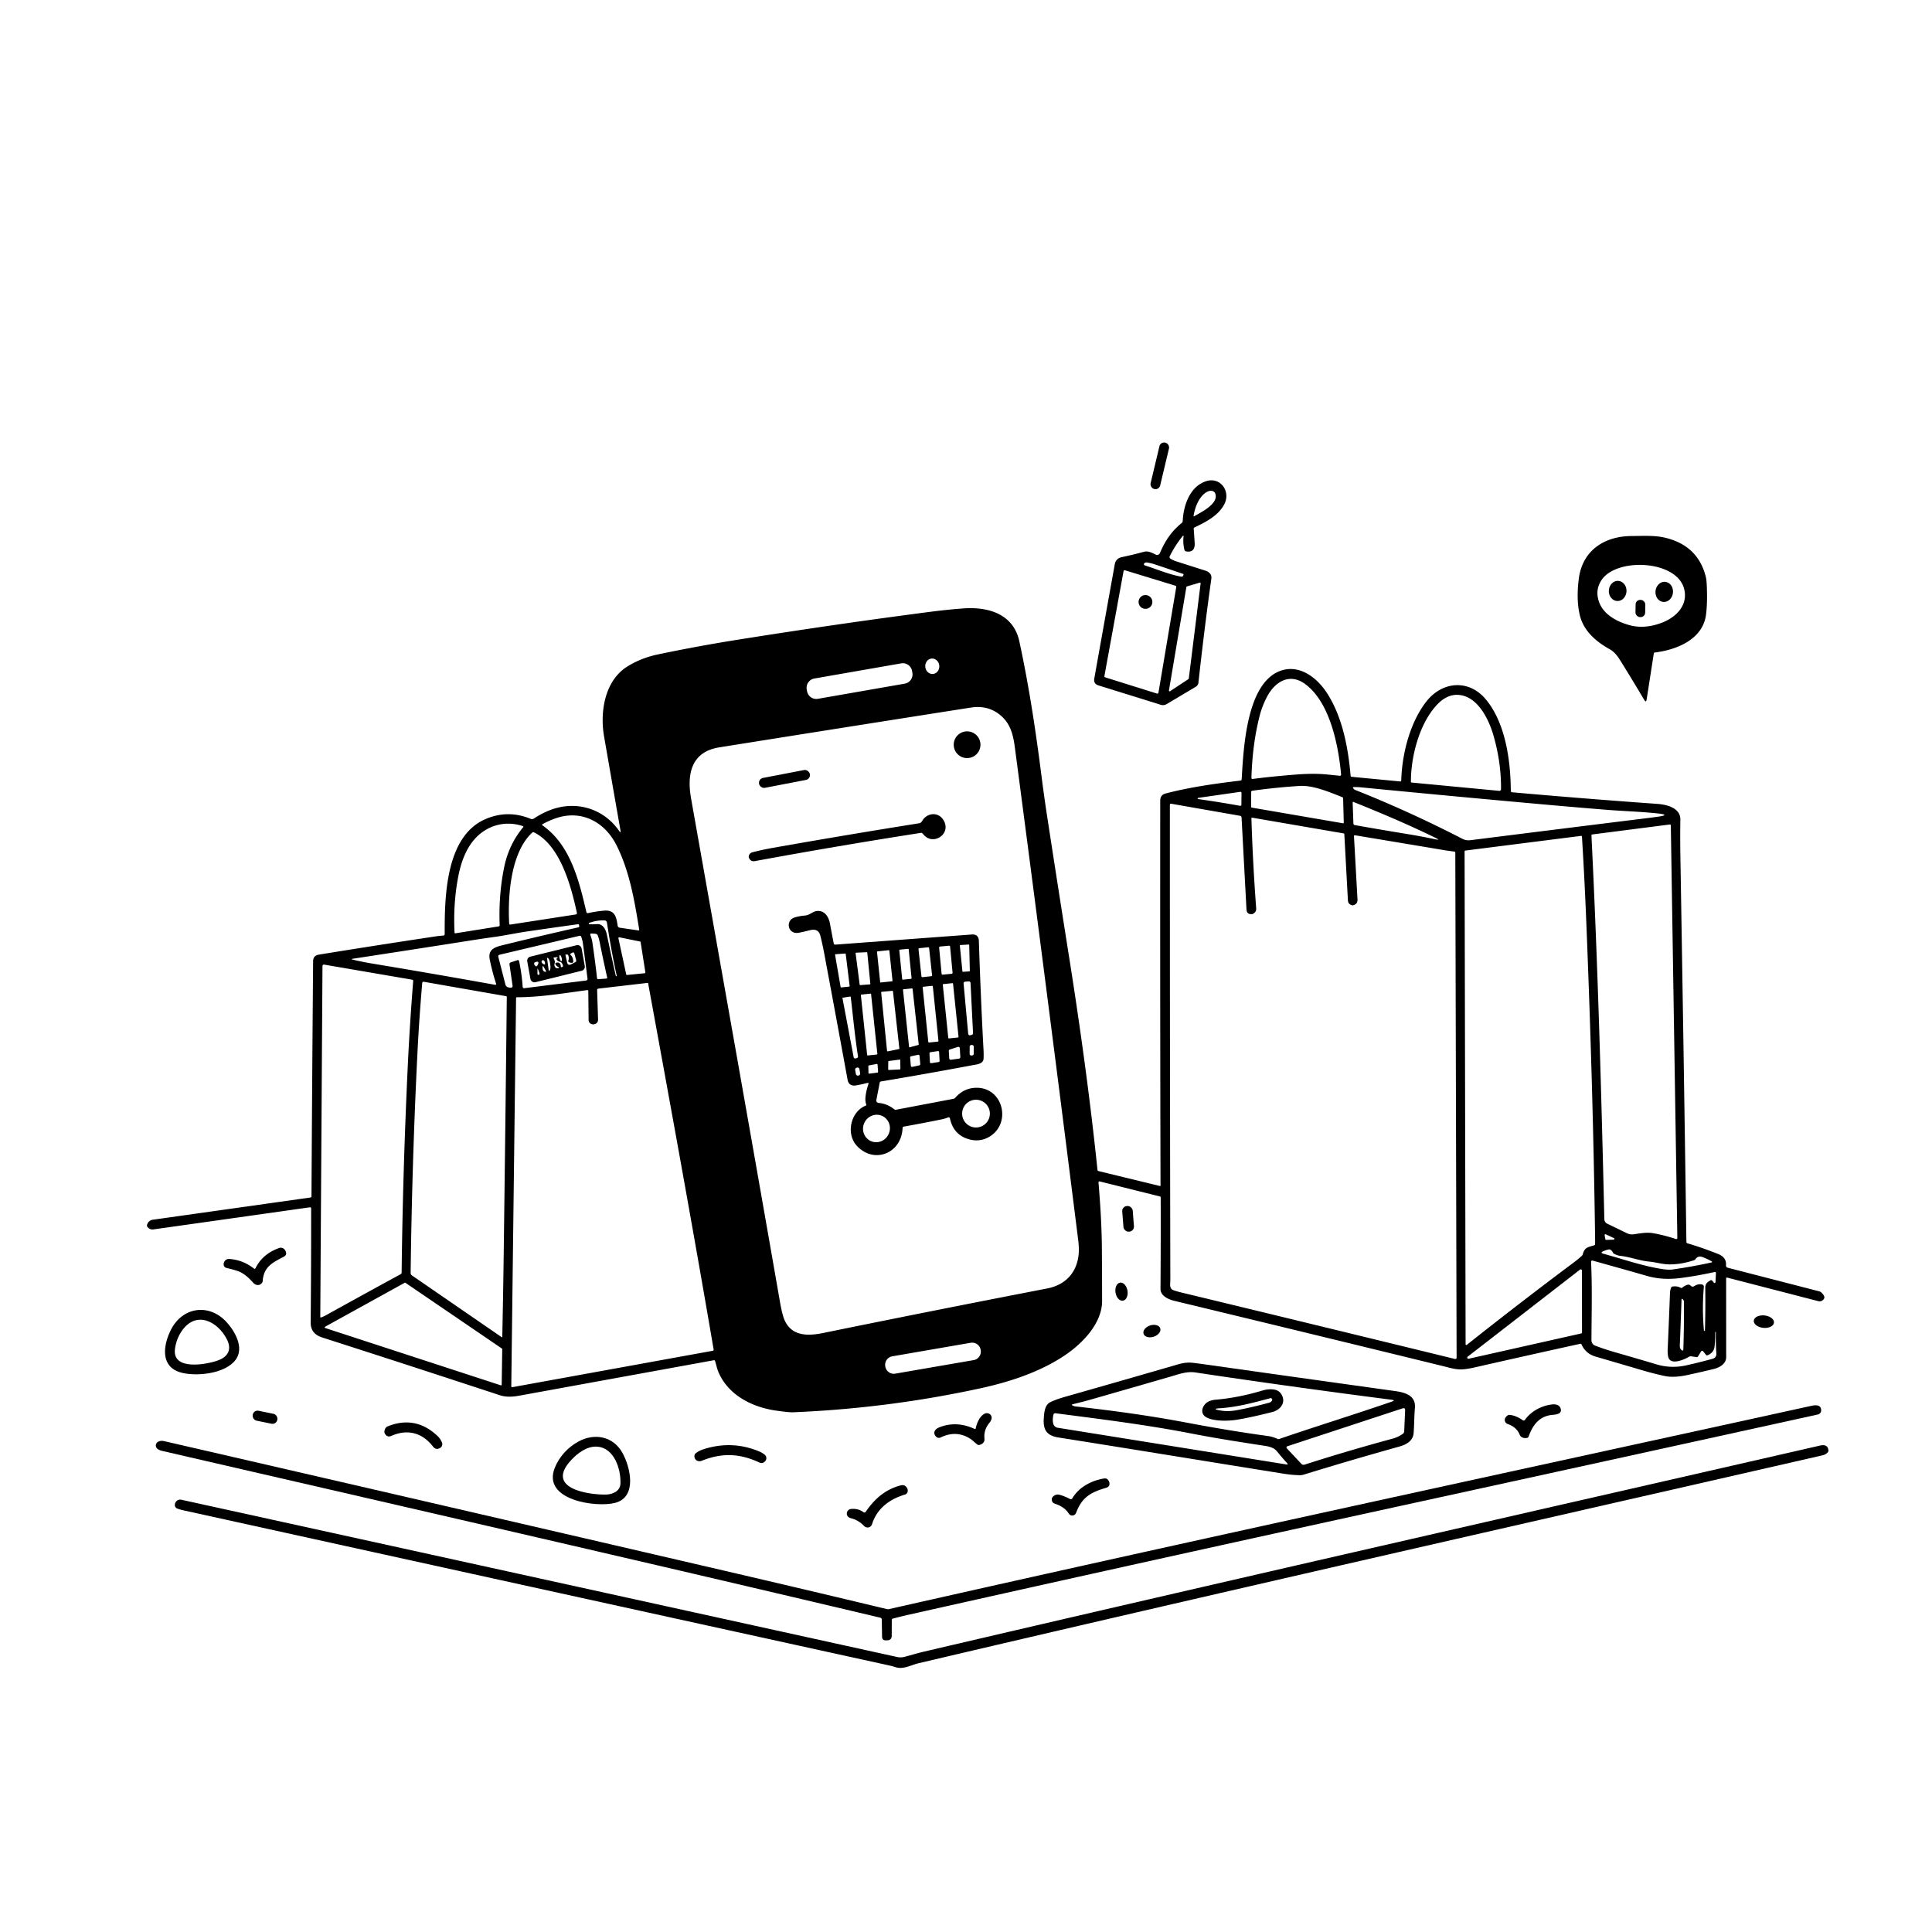<svg xmlns="http://www.w3.org/2000/svg" version="1.1" viewBox="0.00 0.00 1024.00 1024.00">
<g id="Parent-Group"><g fill="rgba(0,0,0,0)" id="Group-rgba(0,0,0,0)">
<path d="   M 1024.00 0.00   L 1024.00 1024.00   L 0.00 1024.00   L 0.00 0.00   L 1024.00 0.00   Z   M 619.592 237.668   A 2.52 2.52 0.0 0 0 617.725 234.632   L 617.569 234.595   A 2.52 2.52 0.0 0 0 614.534 236.463   L 609.848 256.132   A 2.52 2.52 0.0 0 0 611.715 259.168   L 611.871 259.205   A 2.52 2.52 0.0 0 0 614.906 257.337   L 619.592 237.668   Z   M 627.29 284.45   Q 626.93 288.08 627.76 291.40   A 1.13 1.13 0.0 0 0 628.64 292.24   C 632.00 292.89 633.38 290.98 633.21 287.97   Q 632.99 284.02 632.69 280.25   Q 632.65 279.78 633.08 279.58   C 639.04 276.69 645.68 273.39 648.89 267.30   C 652.49 260.47 646.83 252.43 639.04 255.12   C 630.52 258.07 627.25 268.01 626.86 276.19   A 1.35 1.34 -18.2 0 1 626.36 277.17   C 620.73 281.78 617.53 286.68 614.76 293.16   A 1.60 1.60 0.0 0 1 612.57 293.96   C 610.73 293.05 608.54 291.86 606.37 292.45   Q 600.52 294.04 594.50 295.31   C 592.52 295.72 591.21 297.07 590.86 299.04   Q 585.21 330.39 580.00 359.60   Q 579.50 362.44 582.25 363.29   L 615.27 373.57   A 3.77 3.72 38.0 0 0 618.28 373.22   L 633.73 364.04   Q 635.03 363.27 635.20 361.76   Q 638.30 333.44 642.05 306.59   C 642.36 304.41 640.71 303.01 638.76 302.40   Q 630.69 299.86 623.33 297.49   Q 621.71 296.97 620.33 296.08   A 0.98 0.98 0.0 0 1 619.98 294.83   Q 622.79 289.14 626.76 284.23   Q 627.39 283.46 627.29 284.45   Z   M 876.57 346.23   A 0.44 0.44 0.0 0 1 876.95 345.86   C 888.36 344.51 902.47 339.04 904.21 325.87   Q 904.82 321.20 904.76 315.12   Q 904.68 308.11 904.19 306.07   Q 900.52 290.64 885.44 285.80   C 878.63 283.61 873.26 284.02 864.50 284.11   C 850.17 284.27 838.67 291.88 836.79 306.79   Q 835.37 318.01 837.37 326.20   C 839.35 334.30 845.75 339.97 853.06 344.03   C 856.17 345.77 857.80 348.46 859.57 351.32   Q 865.87 361.49 871.48 370.96   Q 872.46 372.60 872.76 370.71   L 876.57 346.23   Z   M 915.50 677.17   L 963.59 689.60   Q 965.62 690.13 966.75 688.36   Q 967.54 687.12 965.31 685.01   A 2.37 2.36 73.5 0 0 964.29 684.45   L 915.69 671.91   A 1.17 1.16 9.8 0 1 914.82 670.69   Q 915.17 666.45 910.69 664.66   Q 902.05 661.22 894.42 659.00   A 0.82 0.82 0.0 0 1 893.83 658.23   Q 892.39 557.47 890.63 453.24   Q 890.47 443.28 890.63 434.48   C 890.75 428.24 883.53 426.44 878.47 426.08   Q 838.94 423.26 801.42 419.92   A 0.73 0.73 0.0 0 1 800.76 419.20   C 800.65 403.04 797.97 383.33 787.60 370.78   C 778.48 359.73 764.23 361.13 755.86 372.00   C 747.18 383.26 743.10 399.76 742.69 413.60   Q 742.68 414.24 742.04 414.18   L 716.30 411.71   A 0.49 0.49 0.0 0 1 715.86 411.27   C 714.54 395.88 711.38 379.68 703.26 367.22   C 698.23 359.49 689.24 352.21 679.31 355.33   C 660.64 361.21 659.09 396.62 658.11 413.09   A 0.69 0.68 88.5 0 1 657.52 413.72   C 644.23 415.31 630.79 417.18 617.84 420.55   Q 614.96 421.30 614.95 424.26   Q 614.85 527.46 615.10 628.40   A 0.22 0.22 0.0 0 1 614.83 628.62   L 582.19 620.68   A 0.65 0.65 0.0 0 1 581.69 620.10   Q 576.35 568.35 566.51 506.37   Q 560.25 466.89 554.93 432.17   Q 553.39 422.08 552.15 412.35   C 549.00 387.48 545.41 363.70 540.26 339.89   C 537.19 325.70 524.28 321.48 510.64 322.48   Q 502.29 323.09 493.90 324.17   Q 444.06 330.61 390.17 339.20   Q 369.67 342.47 348.86 346.82   Q 339.78 348.71 332.50 353.27   C 320.51 360.77 317.90 377.27 320.17 390.32   Q 324.57 415.66 328.87 440.20   Q 329.15 441.83 328.21 440.47   C 319.94 428.51 305.37 424.15 291.82 429.27   Q 287.19 431.02 283.06 433.80   A 2.00 1.99 -50.3 0 1 281.19 433.98   Q 269.17 429.01 257.24 434.18   C 236.08 443.35 235.64 475.64 235.70 495.04   Q 235.70 495.83 234.91 495.88   Q 232.85 496.01 231.06 496.28   Q 199.35 501.05 169.04 505.97   Q 165.99 506.46 165.96 509.40   Q 165.45 571.20 165.09 634.03   Q 165.09 634.62 164.50 634.71   L 81.12 646.46   Q 78.66 646.81 77.95 649.19   Q 77.78 649.73 78.05 650.12   Q 79.25 651.90 81.38 651.60   Q 123.37 645.69 164.26 639.89   A 0.57 0.56 85.6 0 1 164.91 640.45   Q 164.94 669.84 164.67 700.99   Q 164.62 706.91 170.70 708.87   Q 216.19 723.47 264.64 739.41   C 268.39 740.64 271.71 740.38 275.49 739.69   Q 327.48 730.21 378.31 720.96   Q 378.84 720.86 379.00 721.38   C 379.63 723.35 380.00 725.38 380.82 727.30   C 386.00 739.39 398.51 745.86 411.54 747.68   Q 418.26 748.63 420.31 748.54   Q 470.76 746.45 519.54 735.85   C 535.13 732.46 551.09 727.25 564.25 718.44   C 573.94 711.95 584.15 701.29 584.14 689.48   Q 584.11 674.97 584.02 661.79   C 583.95 650.13 583.18 638.36 582.23 626.68   A 0.49 0.49 0.0 0 1 582.83 626.17   L 614.77 634.14   Q 615.19 634.24 615.19 634.67   Q 615.26 659.49 615.09 683.13   C 615.06 686.83 619.20 688.69 622.50 689.49   Q 693.70 706.65 764.28 723.93   C 768.00 724.84 771.80 726.10 775.49 725.77   Q 778.25 725.52 780.93 724.91   Q 809.25 718.47 837.54 712.24   Q 838.03 712.13 838.24 712.59   Q 840.44 717.50 845.78 719.05   Q 858.93 722.88 870.66 726.34   Q 876.78 728.14 882.54 729.35   Q 887.30 730.34 894.67 728.73   Q 901.70 727.20 908.38 725.58   C 911.40 724.84 914.91 722.91 914.91 719.29   Q 914.90 698.10 914.89 677.65   Q 914.89 677.02 915.50 677.17   Z   M 600.365 641.644   A 2.65 2.65 0.0 0 0 597.515 639.21   L 597.236 639.232   A 2.65 2.65 0.0 0 0 594.802 642.082   L 595.455 650.376   A 2.65 2.65 0.0 0 0 598.305 652.81   L 598.584 652.788   A 2.65 2.65 0.0 0 0 601.018 649.938   L 600.365 641.644   Z   M 134.64 672.39   Q 128.90 667.86 121.73 667.29   Q 119.47 667.11 118.67 669.23   Q 118.56 669.53 118.54 669.85   Q 118.46 671.67 120.23 672.08   Q 122.68 672.64 125.24 673.42   C 129.17 674.61 131.67 677.11 134.28 679.96   C 135.56 681.37 137.66 681.58 138.87 679.94   A 1.79 1.74 66.4 0 0 139.22 679.01   C 139.81 671.28 144.48 669.23 150.40 666.10   Q 152.26 665.11 151.41 663.19   Q 151.14 662.60 150.68 662.11   A 2.53 2.52 -31.2 0 0 148.01 661.46   Q 139.15 664.56 135.40 672.22   A 0.50 0.50 0.0 0 1 134.64 672.39   Z   M 595.202 689.386   A 4.84 3.21 80.7 0 0 597.588 684.091   A 4.84 3.21 80.7 0 0 593.638 679.834   A 4.84 3.21 80.7 0 0 591.252 685.129   A 4.84 3.21 80.7 0 0 595.202 689.386   Z   M 90.54 704.91   C 86.54 712.90 84.74 724.36 95.88 727.47   C 103.53 729.60 119.25 728.41 124.94 720.65   C 129.49 714.44 124.69 705.82 120.15 700.82   C 110.86 690.59 96.68 692.64 90.54 704.91   Z   M 940.241 701.053   A 5.38 3.31 5.9 0 0 935.23 697.207   A 5.38 3.31 5.9 0 0 929.538 699.947   A 5.38 3.31 5.9 0 0 934.55 703.793   A 5.38 3.31 5.9 0 0 940.241 701.053   Z   M 614.969 704.052   A 4.66 3.13 -18.1 0 0 609.568 702.525   A 4.66 3.13 -18.1 0 0 606.111 706.948   A 4.66 3.13 -18.1 0 0 611.512 708.475   A 4.66 3.13 -18.1 0 0 614.969 704.052   Z   M 561.10 761.92   C 600.97 768.21 640.69 774.75 680.47 781.11   Q 684.65 781.78 688.74 781.89   C 690.27 781.93 691.41 781.46 692.84 781.02   Q 715.17 774.13 741.90 766.64   C 745.63 765.59 748.97 763.52 749.26 759.50   C 749.59 754.97 749.56 750.52 749.93 746.22   C 750.52 739.39 744.32 737.97 739.15 737.25   Q 689.36 730.32 638.18 723.09   Q 635.20 722.67 632.41 722.34   C 629.23 721.95 626.70 722.45 623.81 723.30   Q 596.49 731.24 568.24 739.27   C 564.33 740.39 560.20 741.46 556.76 743.14   C 553.75 744.60 553.46 748.56 553.24 751.55   C 552.76 757.88 554.75 760.92 561.10 761.92   Z   M 808.33 752.46   Q 807.78 753.24 807.01 752.69   Q 803.46 750.21 800.10 749.93   Q 799.53 749.88 799.06 750.21   Q 798.32 750.73 797.90 751.40   A 2.29 2.29 0.0 0 0 799.11 754.76   Q 803.87 756.40 805.46 760.42   A 2.62 2.59 5.3 0 0 806.54 761.70   Q 807.74 762.43 809.32 762.13   Q 809.99 762.01 810.22 761.37   C 812.39 755.25 815.92 750.41 823.14 749.89   Q 824.68 749.78 826.05 749.26   A 1.98 1.97 -14.5 0 0 827.31 747.13   C 826.97 744.78 824.79 744.15 822.77 744.37   C 817.00 744.98 811.42 748.08 808.33 752.46   Z   M 473.28 857.88   Q 477.54 856.75 482.27 855.69   Q 603.67 828.42 760.49 794.19   Q 859.14 772.66 963.51 749.70   A 2.22 2.22 0.0 0 0 965.25 747.56   C 965.29 744.36 962.16 744.66 960.11 745.11   C 793.95 781.57 634.25 815.98 471.29 852.84   A 3.07 2.99 -43.8 0 1 469.98 852.83   Q 426.97 842.51 383.60 832.43   Q 235.41 798.01 87.12 763.86   Q 84.83 763.33 83.45 764.40   A 2.21 2.21 0.0 0 0 83.42 767.87   Q 84.39 768.64 85.79 768.97   C 212.72 798.27 340.31 827.47 466.62 857.42   A 0.97 0.96 6.7 0 1 467.36 858.34   L 467.51 867.45   Q 467.55 869.50 469.59 869.42   L 470.27 869.40   Q 472.62 869.31 472.63 866.95   L 472.66 858.69   Q 472.66 858.04 473.28 857.88   Z   M 146.996 752.397   A 2.57 2.57 0.0 0 0 144.996 749.363   L 137.022 747.726   A 2.57 2.57 0.0 0 0 133.988 749.727   L 133.944 749.943   A 2.57 2.57 0.0 0 0 135.944 752.977   L 143.918 754.614   A 2.57 2.57 0.0 0 0 146.952 752.613   L 146.996 752.397   Z   M 516.53 757.34   Q 506.85 752.91 497.78 756.55   C 495.64 757.40 494.17 759.30 496.11 761.42   A 2.09 2.08 55.8 0 0 498.56 761.89   Q 506.68 757.96 513.87 762.33   C 515.50 763.32 516.51 764.49 517.95 765.59   A 1.39 1.38 -32.8 0 0 519.11 765.84   C 520.68 765.49 521.97 764.33 521.79 762.58   Q 521.29 757.78 524.56 753.94   Q 525.34 753.01 525.55 751.82   C 525.91 749.73 523.55 748.34 521.76 749.34   C 519.16 750.79 517.75 754.25 517.15 757.03   Q 517.03 757.57 516.53 757.34   Z   M 207.48 761.03   C 215.83 757.35 223.69 759.21 229.49 766.69   Q 231.10 768.77 233.34 767.39   A 2.29 2.28 63.2 0 0 234.26 764.59   Q 233.44 762.56 231.84 761.05   Q 220.20 750.08 205.43 756.02   A 2.27 2.25 -86.9 0 0 204.26 757.08   Q 203.36 758.78 204.03 759.92   Q 205.27 762.00 207.48 761.03   Z   M 306.60 764.03   C 301.03 767.07 296.43 772.00 294.05 777.97   C 287.14 795.25 316.16 799.15 326.03 796.55   C 337.95 793.42 334.06 777.46 329.85 769.94   C 325.03 761.33 315.19 759.34 306.60 764.03   Z   M 371.90 774.24   C 382.73 769.92 392.06 770.31 402.47 775.16   C 403.82 775.80 405.22 775.21 405.91 773.93   A 2.32 2.32 0.0 0 0 405.33 771.04   Q 403.99 769.95 402.15 769.19   Q 387.84 763.31 372.81 768.15   Q 370.35 768.95 368.65 770.36   A 1.45 1.45 0.0 0 0 368.14 771.18   C 367.62 773.47 369.71 775.11 371.90 774.24   Z   M 475.49 878.24   Q 285.82 836.54 96.15 794.90   C 94.41 794.51 92.91 795.68 92.68 797.42   A 2.02 2.01 -76.4 0 0 93.99 799.58   Q 95.56 800.15 97.27 800.52   Q 278.72 840.47 471.19 882.70   Q 472.99 883.09 474.72 883.65   C 478.84 884.98 482.96 882.46 486.97 881.52   C 645.49 844.25 806.16 807.90 965.85 771.38   Q 967.78 770.94 968.80 769.70   Q 969.15 769.29 969.11 768.75   C 968.90 766.17 967.04 765.63 964.78 766.15   C 806.40 802.40 648.03 838.36 489.88 875.36   C 486.40 876.17 482.97 877.22 479.50 878.14   Q 477.47 878.68 475.49 878.24   Z   M 567.07 794.48   Q 564.40 793.06 561.76 792.31   Q 559.43 791.65 557.88 793.51   Q 557.51 793.96 557.48 794.51   Q 557.36 796.44 559.20 797.03   Q 564.17 798.64 566.49 802.25   A 2.17 2.17 0.0 0 0 570.35 801.84   C 573.42 793.56 578.17 790.92 586.29 788.56   Q 588.38 787.95 587.98 785.81   Q 587.84 785.03 587.26 784.34   A 2.18 2.18 0.0 0 0 585.25 783.61   C 578.73 784.66 571.92 788.07 568.38 794.11   A 0.98 0.98 0.0 0 1 567.07 794.48   Z   M 457.61 801.45   Q 454.88 799.48 451.27 799.77   C 448.28 800.01 447.88 803.91 450.91 804.66   Q 454.95 805.65 457.87 808.71   C 459.24 810.16 461.56 809.81 462.18 807.88   Q 465.88 796.31 479.74 792.11   A 1.93 1.90 87.3 0 0 481.07 790.63   Q 481.26 789.66 480.85 788.86   Q 479.70 786.65 477.29 787.30   C 469.10 789.52 463.63 794.37 458.88 801.23   Q 458.35 801.98 457.61 801.45   Z" />
<path d="   M 632.62 273.45   C 633.26 268.94 635.81 262.15 640.50 260.37   C 641.73 259.91 643.51 260.09 644.06 261.48   C 646.25 266.99 636.42 271.54 632.93 273.65   A 0.20 0.20 0.0 0 1 632.62 273.45   Z" />
<path d="   M 626.10 305.65   C 619.62 304.50 613.03 301.65 606.76 299.67   A 0.66 0.66 0.0 0 1 606.53 298.54   Q 607.15 298.01 607.94 298.13   Q 610.23 298.50 612.28 299.19   Q 619.23 301.51 627.03 304.17   A 0.41 0.41 0.0 0 1 627.28 304.71   L 627.14 305.07   A 0.95 0.95 0.0 0 1 626.10 305.65   Z" />
<path d="   M 880.48 330.19   Q 871.51 333.49 863.75 331.37   C 856.97 329.52 849.78 325.68 847.46 318.86   Q 845.32 312.59 848.96 307.28   C 857.03 295.51 888.50 296.82 892.59 311.98   C 894.93 320.70 888.39 327.28 880.48 330.19   Z   M 857.139 318.554   A 5.35 4.69 92.8 0 0 862.084 313.439   A 5.35 4.69 92.8 0 0 857.661 307.866   A 5.35 4.69 92.8 0 0 852.716 312.981   A 5.35 4.69 92.8 0 0 857.139 318.554   Z   M 881.492 319.038   A 5.36 4.65 96.3 0 0 886.702 314.22   A 5.36 4.65 96.3 0 0 882.668 308.382   A 5.36 4.65 96.3 0 0 877.458 313.2   A 5.36 4.65 96.3 0 0 881.492 319.038   Z   M 872.043 320.411   A 2.41 2.41 0.0 0 0 869.672 317.963   L 869.352 317.958   A 2.41 2.41 0.0 0 0 866.904 320.33   L 866.837 324.629   A 2.41 2.41 0.0 0 0 869.208 327.077   L 869.528 327.082   A 2.41 2.41 0.0 0 0 871.976 324.71   L 872.043 320.411   Z" />
<path d="   M 585.36 358.29   L 595.50 302.77   A 0.63 0.63 0.0 0 1 596.31 302.28   L 623.00 310.44   A 0.63 0.63 0.0 0 1 623.44 311.15   L 614.01 367.11   A 0.63 0.63 0.0 0 1 613.20 367.60   L 585.79 359.01   A 0.63 0.63 0.0 0 1 585.36 358.29   Z   M 610.78 319.05   A 3.66 3.66 0.0 0 0 607.12 315.39   A 3.66 3.66 0.0 0 0 603.46 319.05   A 3.66 3.66 0.0 0 0 607.12 322.71   A 3.66 3.66 0.0 0 0 610.78 319.05   Z" />
<path d="   M 629.92 359.92   L 620.13 366.36   A 0.37 0.37 0.0 0 1 619.56 365.99   L 628.81 311.13   A 0.37 0.37 0.0 0 1 629.07 310.83   L 635.89 308.80   A 0.37 0.37 0.0 0 1 636.36 309.20   L 630.08 359.66   A 0.37 0.37 0.0 0 1 629.92 359.92   Z" />
<ellipse cx="0.00" cy="0.00" transform="translate(494.13,353.13) rotate(84.7)" rx="4.09" ry="3.72" />
<rect x="-28.34" y="-5.46" transform="translate(455.58,360.99) rotate(-9.9)" width="56.68" height="10.92" rx="4.98" />
<path d="   M 703.17 410.48   Q 696.25 409.81 687.34 410.50   Q 674.67 411.47 663.85 412.87   A 0.51 0.50 87.1 0 1 663.28 412.35   Q 663.79 394.72 667.50 379.92   Q 668.91 374.25 671.65 369.11   C 675.81 361.29 683.51 356.58 691.64 362.47   C 704.70 371.94 709.34 394.45 710.81 410.50   A 0.64 0.63 0.4 0 1 710.11 411.18   Q 706.81 410.83 703.17 410.48   Z" />
<path d="   M 748.07 414.75   A 0.27 0.27 0.0 0 1 747.82 414.48   C 747.73 401.38 752.12 383.70 761.61 373.57   Q 766.79 368.04 772.67 368.29   C 782.99 368.72 788.94 380.97 791.41 389.30   Q 795.68 403.71 795.57 418.19   Q 795.57 419.26 794.50 419.16   L 748.07 414.75   Z" />
<path d="   M 413.42 690.14   C 398.13 602.41 382.21 512.94 366.29 423.24   C 364.00 410.34 366.32 398.50 381.21 396.12   Q 444.58 386.00 514.49 375.04   Q 523.52 373.63 530.00 378.89   C 535.54 383.38 536.98 389.23 537.92 396.31   Q 555.06 526.32 571.45 657.10   Q 572.15 662.67 571.49 666.52   C 569.96 675.38 564.16 681.14 554.99 682.92   Q 492.80 694.96 436.27 706.52   C 428.09 708.19 419.99 708.17 416.09 700.25   Q 414.69 697.40 413.42 690.14   Z   M 519.67 394.72   A 7.09 7.09 0.0 0 0 512.58 387.63   A 7.09 7.09 0.0 0 0 505.49 394.72   A 7.09 7.09 0.0 0 0 512.58 401.81   A 7.09 7.09 0.0 0 0 519.67 394.72   Z   M 429.221 410.2   A 2.61 2.61 0.0 0 0 426.165 408.131   L 404.385 412.325   A 2.61 2.61 0.0 0 0 402.316 415.382   L 402.339 415.5   A 2.61 2.61 0.0 0 0 405.395 417.569   L 427.175 413.375   A 2.61 2.61 0.0 0 0 429.244 410.318   L 429.221 410.2   Z   M 488.89 441.68   Q 489.24 442.03 489.55 442.40   C 494.38 448.24 504.02 442.43 500.37 435.22   C 497.78 430.11 491.35 430.45 488.62 435.33   A 2.05 2.03 -79.5 0 1 487.15 436.35   Q 448.04 442.59 409.51 449.40   Q 403.83 450.41 398.79 451.74   Q 397.27 452.14 396.89 453.66   Q 396.76 454.18 396.96 454.65   Q 397.85 456.82 400.15 456.40   Q 443.90 448.33 488.13 441.43   Q 488.57 441.36 488.89 441.68   Z   M 460.27 574.60   C 459.33 577.51 457.95 582.63 459.11 585.28   Q 459.34 585.81 458.81 586.02   C 450.86 589.22 448.24 600.93 454.15 607.31   C 463.24 617.14 477.85 611.36 478.39 597.85   Q 478.41 597.23 479.03 597.12   Q 489.50 595.25 498.95 593.31   Q 500.77 592.94 502.44 592.29   Q 503.31 591.95 503.51 592.87   Q 505.31 601.10 512.73 603.58   Q 518.66 605.56 523.77 602.84   C 536.80 595.90 531.70 575.24 516.22 576.61   Q 510.45 577.13 506.34 581.80   A 1.91 1.87 14.9 0 1 505.26 582.41   L 474.97 588.17   Q 474.41 588.28 473.95 587.92   Q 470.16 584.94 465.63 584.57   A 1.28 1.27 8.0 0 1 464.48 583.05   L 466.28 573.76   Q 466.37 573.29 466.85 573.21   Q 490.46 569.27 515.63 564.55   C 517.77 564.15 521.20 563.92 521.32 561.02   Q 521.41 558.92 521.30 556.70   Q 519.77 528.16 518.82 498.74   Q 518.70 495.03 515.00 495.31   L 442.75 500.67   Q 442.04 500.73 441.90 500.03   Q 440.93 495.16 439.93 489.67   C 439.27 486.05 437.16 482.39 432.95 482.86   C 430.64 483.12 429.25 485.03 426.68 485.25   Q 423.64 485.50 421.10 486.30   C 416.08 487.88 417.56 495.56 423.48 494.36   Q 426.25 493.80 429.29 493.03   Q 433.79 491.89 434.81 495.96   Q 435.97 500.63 436.85 505.33   Q 443.25 539.57 449.22 572.19   Q 449.90 575.94 453.80 575.27   Q 456.75 574.75 459.70 573.99   Q 460.53 573.78 460.27 574.60   Z" />
<path d="   M 663.53 428.06   Q 663.09 427.99 663.10 427.55   L 663.16 419.81   Q 663.17 419.19 663.78 419.10   Q 676.82 417.31 688.81 416.57   C 695.82 416.13 704.26 419.66 711.38 422.49   Q 711.88 422.68 711.89 423.21   L 712.22 436.09   A 0.28 0.28 0.0 0 1 711.89 436.37   L 663.53 428.06   Z" />
<path d="   M 657.96 426.53   A 0.59 0.59 0.0 0 1 657.27 427.10   Q 646.66 425.17 635.23 423.55   Q 635.00 423.52 634.85 423.35   Q 634.75 423.24 634.78 423.10   Q 634.82 422.92 635.00 422.90   L 657.31 419.70   Q 658.02 419.60 658.02 420.32   L 657.96 426.53   Z" />
<path d="   M 717.32 425.03   C 732.08 430.94 746.70 437.17 760.76 444.03   Q 763.83 445.53 760.49 444.80   Q 753.46 443.28 745.98 442.07   Q 733.23 440.00 718.07 437.32   A 0.89 0.89 0.0 0 1 717.33 436.47   L 716.94 425.30   A 0.28 0.28 0.0 0 1 717.32 425.03   Z" />
<path d="   M 663.46 484.51   Q 663.80 484.49 664.12 484.33   Q 665.96 483.39 665.80 481.34   Q 664.02 457.61 663.28 433.89   Q 663.26 433.31 663.83 433.41   L 712.14 441.72   A 0.46 0.45 3.2 0 1 712.52 442.14   L 714.42 477.19   Q 714.54 479.30 716.59 479.80   Q 716.94 479.89 717.29 479.79   Q 719.63 479.15 719.50 476.72   L 717.64 443.31   Q 717.60 442.61 718.29 442.73   Q 741.61 446.61 765.04 450.53   Q 767.75 450.98 770.93 451.37   A 0.47 0.46 3.5 0 1 771.34 451.83   L 772.03 719.63   A 0.68 0.68 0.0 0 1 771.19 720.29   Q 698.31 702.47 626.18 685.06   Q 624.09 684.56 622.07 683.88   C 619.55 683.03 620.30 680.49 620.30 678.30   Q 620.04 553.60 620.06 426.55   A 0.57 0.56 -84.9 0 1 620.72 425.99   L 657.31 432.40   A 0.91 0.89 -86.8 0 1 658.05 433.24   L 660.66 482.02   Q 660.80 484.67 663.46 484.51   Z" />
<path d="   M 310.79 483.41   C 306.90 466.65 302.27 447.74 287.48 437.44   A 0.35 0.35 0.0 0 1 287.51 436.85   Q 290.78 435.03 294.43 433.75   C 308.10 428.95 320.59 435.58 326.85 448.17   C 333.73 461.99 336.29 477.32 338.78 492.65   Q 338.88 493.23 338.29 493.14   L 328.43 491.70   A 1.24 1.23 -0.3 0 1 327.38 490.67   C 326.67 486.08 325.99 482.20 320.23 482.66   Q 316.25 482.98 311.68 483.97   A 0.75 0.75 0.0 0 1 310.79 483.41   Z" />
<path d="   M 277.34 438.39   C 272.17 444.62 268.86 451.62 267.21 459.70   Q 264.21 474.40 264.84 490.31   A 0.69 0.68 -6.1 0 1 264.26 491.02   L 241.46 494.66   Q 240.94 494.75 240.91 494.22   Q 240.16 479.03 242.81 464.96   C 244.59 455.48 248.30 445.89 256.43 440.50   C 262.65 436.37 270.16 435.49 277.19 437.88   A 0.32 0.32 0.0 0 1 277.34 438.39   Z" />
<path d="   M 305.74 483.69   Q 305.93 484.58 305.03 484.71   L 270.45 490.05   A 0.49 0.49 0.0 0 1 269.88 489.59   C 269.08 475.18 270.54 452.11 282.01 441.36   A 0.96 0.96 0.0 0 1 283.11 441.20   C 296.89 448.09 302.61 469.32 305.74 483.69   Z" />
<path d="   M 776.80 712.49   L 776.26 451.29   A 0.48 0.47 -3.4 0 1 776.68 450.82   L 837.96 443.04   A 0.46 0.44 -5.4 0 1 838.47 443.45   Q 839.78 464.53 840.75 488.25   Q 844.42 578.91 845.44 656.75   Q 845.46 658.03 845.43 659.41   Q 845.42 659.87 844.98 660.02   C 841.76 661.07 839.98 660.94 838.92 664.73   A 2.00 1.95 -14.2 0 1 838.36 665.64   Q 836.56 667.31 834.56 668.81   Q 805.42 690.58 777.45 712.80   A 0.40 0.40 0.0 0 1 776.80 712.49   Z" />
<path d="   M 316.71 489.80   Q 314.53 489.88 312.50 489.90   Q 312.25 489.90 312.12 489.68   Q 312.03 489.52 312.10 489.35   Q 312.16 489.20 312.31 489.15   Q 316.19 487.72 320.31 487.83   Q 321.52 487.87 321.70 489.07   Q 323.93 503.65 326.86 517.12   Q 326.91 517.35 326.68 517.40   L 326.67 517.40   Q 326.44 517.45 326.39 517.23   Q 323.92 506.34 321.64 495.30   C 321.15 492.90 319.62 489.70 316.71 489.80   Z" />
<path d="   M 316.44 518.47   Q 315.43 509.22 313.90 499.04   Q 313.72 497.84 312.93 495.60   Q 312.62 494.74 313.53 494.79   L 315.50 494.90   A 1.57 1.57 0.0 0 1 316.90 495.96   Q 317.53 497.81 317.86 499.47   Q 319.72 508.76 321.80 518.02   Q 321.94 518.62 321.33 518.66   L 317.08 519.00   A 0.60 0.59 -5.0 0 1 316.44 518.47   Z" />
<path d="   M 270.67 510.09   A 0.95 0.94 77.2 0 0 270.03 511.12   L 271.65 522.28   Q 271.84 523.62 270.49 523.48   L 269.77 523.41   A 2.22 2.20 85.8 0 1 267.86 521.75   L 264.10 507.09   A 0.86 0.86 0.0 0 1 264.73 506.04   L 307.16 495.99   A 0.75 0.75 0.0 0 1 308.03 496.44   Q 308.70 498.14 308.94 499.90   Q 310.19 509.11 311.40 518.81   A 0.79 0.79 0.0 0 1 310.72 519.68   L 277.82 523.77   A 0.71 0.70 -5.4 0 1 277.03 523.12   Q 276.57 516.19 275.15 509.50   Q 274.98 508.67 274.17 508.94   L 270.67 510.09   Z   M 308.31 514.52   A 2.19 2.19 0.0 0 0 309.94 512.01   L 308.26 502.73   A 2.19 2.19 0.0 0 0 305.58 500.99   L 281.09 507.04   A 2.19 2.19 0.0 0 0 279.46 509.55   L 281.14 518.84   A 2.19 2.19 0.0 0 0 283.82 520.58   L 308.31 514.52   Z" />
<path d="   M 513.71 500.92   L 514.03 514.54   A 0.31 0.31 0.0 0 1 513.74 514.86   L 510.43 515.07   A 0.31 0.31 0.0 0 1 510.10 514.79   L 508.74 501.23   A 0.31 0.31 0.0 0 1 509.03 500.89   L 513.38 500.62   A 0.31 0.31 0.0 0 1 513.71 500.92   Z" />
<rect x="-2.92" y="-7.48" transform="translate(501.32,508.91) rotate(-5.4)" width="5.84" height="14.96" rx="0.53" />
<rect x="-2.83" y="-7.72" transform="translate(490.42,509.99) rotate(-6.2)" width="5.66" height="15.44" rx="0.47" />
<rect x="-2.50" y="-7.99" transform="translate(479.90,511.07) rotate(-5.7)" width="5.00" height="15.98" rx="0.31" />
<rect x="-3.29" y="-8.29" transform="translate(468.94,512.18) rotate(-6.0)" width="6.58" height="16.58" rx="0.27" />
<path d="   M 301.42 509.86   Q 302.22 510.42 303.25 510.29   Q 303.86 510.21 303.84 509.59   Q 303.76 507.39 302.40 506.09   Q 302.01 505.71 302.47 505.44   L 303.45 504.87   A 0.64 0.64 0.0 0 1 304.39 505.26   L 305.37 508.91   Q 305.56 509.63 304.89 509.97   L 302.64 511.11   Q 301.01 511.93 300.59 510.15   L 299.67 506.15   A 0.19 0.19 0.0 0 1 299.86 505.92   L 300.78 505.96   A 0.36 0.34 78.6 0 1 301.08 506.17   Q 301.81 507.69 301.22 509.15   A 0.60 0.59 29.6 0 0 301.42 509.86   Z" />
<path d="   M 459.68 504.99   L 461.30 521.37   A 0.33 0.33 0.0 0 1 460.99 521.74   L 455.99 522.13   A 0.33 0.33 0.0 0 1 455.64 521.84   L 453.50 505.32   A 0.33 0.33 0.0 0 1 453.81 504.94   L 459.34 504.69   A 0.33 0.33 0.0 0 1 459.68 504.99   Z" />
<path d="   M 448.26 505.70   L 450.33 522.54   A 0.35 0.35 0.0 0 1 450.01 522.93   L 445.91 523.35   A 0.35 0.35 0.0 0 1 445.53 523.06   L 442.62 506.17   A 0.35 0.35 0.0 0 1 442.93 505.76   L 447.89 505.39   A 0.35 0.35 0.0 0 1 448.26 505.70   Z" />
<ellipse cx="0.00" cy="0.00" transform="translate(297.15,507.85) rotate(75.1)" rx="1.64" ry="0.55" />
<path d="   M 294.36 510.93   Q 294.70 511.94 295.86 512.47   Q 296.81 512.91 295.79 513.14   Q 294.92 513.33 294.40 512.76   Q 293.56 511.84 293.98 510.52   Q 294.15 509.96 294.03 509.39   Q 293.88 508.69 293.52 508.10   Q 293.20 507.57 293.81 507.47   Q 294.45 507.37 295.06 507.36   Q 296.05 507.33 295.21 507.87   Q 295.02 507.98 294.98 508.20   Q 294.93 508.51 295.12 508.75   Q 295.78 509.59 296.88 509.79   Q 297.32 509.87 297.61 510.22   Q 298.28 511.04 298.40 512.06   A 0.36 0.34 -16.2 0 1 298.19 512.42   L 297.84 512.56   Q 297.26 512.81 297.23 512.17   Q 297.11 509.77 294.74 510.26   Q 294.17 510.38 294.36 510.93   Z" />
<path d="   M 289.93 507.77   A 0.04 0.04 0.0 0 1 289.96 507.72   L 290.01 507.71   A 2.77 1.13 82.1 0 1 291.51 510.30   L 291.70 511.65   A 2.77 1.13 82.1 0 1 290.96 514.55   L 290.91 514.56   A 0.04 0.04 0.0 0 1 290.86 514.52   L 289.93 507.77   Z" />
<path d="   M 288.90 510.57   Q 288.93 511.46 288.14 511.05   Q 287.54 510.74 287.18 510.21   Q 286.86 509.75 287.18 509.25   A 0.74 0.73 39.4 0 1 288.33 509.14   Q 288.88 509.71 288.90 510.57   Z" />
<path d="   M 285.19 511.00   A 5.43 4.18 -26.2 0 1 284.88 511.63   Q 284.27 512.69 283.51 511.70   Q 282.42 510.30 284.13 509.83   Q 285.84 509.36 285.19 511.00   Z" />
<path d="   M 288.20 512.54   L 289.31 514.52   Q 289.71 515.24 288.91 515.07   Q 287.50 514.78 287.56 512.70   Q 287.59 511.44 288.20 512.54   Z" />
<path d="   M 285.13 513.70   Q 285.64 514.81 285.96 515.91   Q 286.07 516.28 285.79 516.55   Q 285.65 516.69 285.43 516.68   Q 284.86 516.66 284.86 516.09   L 284.86 513.76   Q 284.86 513.08 285.13 513.70   Z" />
<path d="   M 513.16 547.93   L 510.72 521.28   A 0.89 0.89 0.0 0 1 511.53 520.31   L 513.43 520.14   A 0.89 0.89 0.0 0 1 514.40 520.98   L 515.73 547.58   A 0.89 0.89 0.0 0 1 515.09 548.48   L 514.29 548.71   A 0.89 0.89 0.0 0 1 513.16 547.93   Z" />
<rect x="-2.73" y="-14.47" transform="translate(503.87,535.74) rotate(-5.9)" width="5.46" height="28.94" rx="0.33" />
<rect x="-2.71" y="-14.86" transform="translate(493.22,537.54) rotate(-5.9)" width="5.42" height="29.72" rx="0.42" />
<path d="   M 481.82 554.81   L 478.61 524.68   A 0.31 0.31 0.0 0 1 478.89 524.34   L 483.35 523.88   A 0.31 0.31 0.0 0 1 483.69 524.16   L 486.94 553.53   A 0.31 0.31 0.0 0 1 486.71 553.86   L 482.21 555.08   A 0.31 0.31 0.0 0 1 481.82 554.81   Z" />
<path d="   M 473.29 525.43   L 476.68 555.70   A 0.32 0.32 0.0 0 1 476.42 556.05   L 470.54 557.24   A 0.32 0.32 0.0 0 1 470.15 556.96   L 467.04 526.03   A 0.32 0.32 0.0 0 1 467.33 525.68   L 472.95 525.15   A 0.32 0.32 0.0 0 1 473.29 525.43   Z" />
<rect x="-2.72" y="-16.22" transform="translate(460.65,543.03) rotate(-6.0)" width="5.44" height="32.44" rx="0.27" />
<path d="   M 450.91 528.47   C 452.16 538.96 453.13 549.50 454.75 559.83   Q 454.84 560.39 454.36 560.70   Q 453.82 561.04 453.17 560.99   Q 452.57 560.94 452.46 560.36   L 446.53 529.07   Q 446.49 528.84 446.72 528.80   L 450.55 528.20   Q 450.87 528.16 450.91 528.47   Z" />
<rect x="-1.08" y="-2.78" transform="translate(515.02,556.65) rotate(0.5)" width="2.16" height="5.56" rx="0.90" />
<path d="   M 508.31 561.10   L 504.00 561.69   A 0.78 0.78 0.0 0 1 503.11 560.97   L 502.88 557.05   A 0.78 0.78 0.0 0 1 503.42 556.26   L 507.70 554.88   A 0.78 0.78 0.0 0 1 508.72 555.58   L 508.98 560.28   A 0.78 0.78 0.0 0 1 508.31 561.10   Z" />
<path d="   M 492.88 562.98   L 492.64 558.30   A 0.57 0.57 0.0 0 1 493.12 557.70   L 497.09 557.10   A 0.57 0.57 0.0 0 1 497.74 557.64   L 498.00 562.30   A 0.57 0.57 0.0 0 1 497.52 562.89   L 493.53 563.51   A 0.57 0.57 0.0 0 1 492.88 562.98   Z" />
<path d="   M 482.75 564.88   L 482.39 560.54   A 0.65 0.65 0.0 0 1 482.90 559.85   L 486.60 559.06   A 0.65 0.65 0.0 0 1 487.38 559.64   L 487.75 563.98   A 0.65 0.65 0.0 0 1 487.24 564.67   L 483.53 565.47   A 0.65 0.65 0.0 0 1 482.75 564.88   Z" />
<path d="   M 476.90 566.84   L 471.10 567.11   A 0.33 0.33 0.0 0 1 470.75 566.78   L 470.81 562.69   A 0.33 0.33 0.0 0 1 471.09 562.36   L 476.79 561.61   A 0.33 0.33 0.0 0 1 477.16 561.93   L 477.22 566.51   A 0.33 0.33 0.0 0 1 476.90 566.84   Z" />
<path d="   M 460.57 564.69   L 464.64 563.93   A 0.42 0.42 0.0 0 1 465.13 564.31   L 465.41 568.06   A 0.42 0.42 0.0 0 1 465.05 568.51   L 460.78 569.06   A 0.42 0.42 0.0 0 1 460.31 568.65   L 460.23 565.12   A 0.42 0.42 0.0 0 1 460.57 564.69   Z" />
<rect x="-1.15" y="-2.14" transform="translate(454.58,567.96) rotate(-9.8)" width="2.30" height="4.28" rx="1.05" />
<circle cx="517.30" cy="590.24" r="7.35" />
<ellipse cx="0.00" cy="0.00" transform="translate(464.55,598.12) rotate(113.5)" rx="7.31" ry="7.09" />
<path d="   M 851.10 654.21   L 855.42 656.23   A 0.43 0.43 0.0 0 1 855.25 657.05   L 851.29 657.17   A 0.43 0.43 0.0 0 1 850.86 656.81   L 850.50 654.67   A 0.43 0.43 0.0 0 1 851.10 654.21   Z" />
<path d="   M 898.60 667.41   Q 900.03 665.35 902.53 666.33   Q 905.01 667.29 907.04 668.45   Q 907.92 668.95 906.93 669.17   Q 896.87 671.37 886.56 672.85   Q 884.46 673.15 881.06 672.63   C 870.57 671.01 860.43 667.43 849.80 664.49   Q 848.01 663.99 849.69 663.21   Q 851.12 662.54 852.66 662.25   Q 853.29 662.12 853.80 662.52   Q 854.47 663.05 854.86 663.86   Q 855.10 664.35 855.59 664.59   Q 857.36 665.47 858.68 665.61   C 864.13 666.21 868.83 668.17 874.08 668.67   C 877.69 669.01 881.08 670.11 884.77 670.15   Q 890.94 670.21 897.86 667.96   Q 898.32 667.81 898.60 667.41   Z" />
<path d="   M 899.93 719.00   L 901.63 716.26   A 0.64 0.64 0.0 0 1 902.68 716.20   L 904.18 718.07   Q 904.53 718.52 905.06 718.31   Q 908.44 716.96 908.77 713.54   Q 909.11 710.06 909.10 706.08   Q 909.10 705.95 909.23 705.95   L 909.24 705.95   Q 909.44 705.95 909.43 706.15   Q 909.33 712.05 909.71 717.50   A 2.55 2.54 80.1 0 1 907.86 720.14   Q 901.16 722.01 893.66 723.68   Q 885.70 725.45 877.93 723.13   Q 867.93 720.13 855.84 716.67   Q 850.27 715.07 845.45 713.21   A 3.05 3.05 0.0 0 1 843.50 710.35   C 843.54 697.11 843.97 683.06 843.30 668.78   A 0.63 0.62 -83.7 0 1 844.09 668.14   Q 858.55 672.14 873.07 676.30   Q 881.11 678.61 890.67 677.39   Q 898.82 676.35 908.74 674.22   Q 909.52 674.05 909.48 674.85   L 909.24 679.59   A 0.47 0.47 0.0 0 1 908.41 679.87   L 907.57 678.84   Q 907.12 678.29 906.50 678.64   C 904.83 679.61 903.79 680.48 903.82 682.65   Q 903.98 693.92 903.65 705.32   Q 903.65 705.38 903.59 705.38   L 903.33 705.39   Q 903.14 705.39 903.12 705.20   Q 902.08 693.60 903.07 682.24   Q 903.18 680.99 901.93 680.76   Q 899.96 680.40 898.04 681.65   Q 896.94 682.36 896.05 681.39   Q 895.70 681.02 895.20 680.92   Q 894.77 680.84 894.35 680.97   Q 892.78 681.47 891.59 682.52   A 0.62 0.60 37.5 0 1 890.90 682.60   Q 888.83 681.46 886.36 681.92   Q 885.91 682.00 885.74 682.43   Q 885.18 683.82 885.13 685.24   Q 884.61 699.20 883.90 715.25   Q 883.82 717.00 884.10 718.74   C 884.98 724.22 892.98 720.47 895.36 719.03   Q 895.73 718.80 896.17 718.86   L 899.30 719.30   Q 899.71 719.35 899.93 719.00   Z" />
<path d="   M 838.02 706.77   L 778.43 720.16   A 0.62 0.62 0.0 0 1 777.91 719.06   L 837.46 672.91   A 0.62 0.62 0.0 0 1 838.46 673.40   L 838.50 706.16   A 0.62 0.62 0.0 0 1 838.02 706.77   Z" />
<path d="   M 891.60 715.78   Q 891.18 715.58 890.91 715.22   A 2.92 2.83 28.2 0 1 890.32 713.37   Q 890.80 701.84 891.24 688.83   Q 891.26 688.17 891.79 688.56   Q 892.54 689.13 892.54 690.10   Q 892.62 702.69 892.20 715.41   A 0.42 0.42 0.0 0 1 891.60 715.78   Z" />
<path d="   M 96.26 705.57   C 103.90 694.28 115.53 700.40 120.33 710.02   C 122.93 715.26 120.86 719.08 115.61 721.02   C 109.68 723.21 91.15 726.71 92.74 714.92   Q 93.44 709.73 96.26 705.57   Z" />
<rect x="-25.65" y="-4.66" transform="translate(494.50,719.88) rotate(-9.8)" width="51.30" height="9.32" rx="4.56" />
<path d="   M 646.42 746.41   C 655.94 745.80 664.31 743.43 673.27 741.09   Q 673.95 740.91 674.23 741.56   Q 674.54 742.31 673.34 743.19   A 1.56 1.48 -69.6 0 1 672.91 743.40   Q 663.28 746.01 655.36 747.46   Q 650.59 748.33 646.35 747.50   Q 642.21 746.68 646.42 746.41   Z" />
<path d="   M 302.67 773.94   C 306.39 769.92 311.29 766.42 316.47 766.76   C 325.56 767.35 329.16 778.66 328.85 786.38   C 328.68 790.36 324.73 792.07 321.22 792.15   C 312.31 792.34 288.64 789.10 302.67 773.94   Z" />
</g>
<g fill="#000000" id="Group-000000">
<rect x="-2.60" y="-12.63" transform="translate(614.72,246.90) rotate(13.4)" width="5.20" height="25.26" rx="2.52" />
<path d="   M 627.29 284.45   Q 627.39 283.46 626.76 284.23   Q 622.79 289.14 619.98 294.83   A 0.98 0.98 0.0 0 0 620.33 296.08   Q 621.71 296.97 623.33 297.49   Q 630.69 299.86 638.76 302.40   C 640.71 303.01 642.36 304.41 642.05 306.59   Q 638.30 333.44 635.20 361.76   Q 635.03 363.27 633.73 364.04   L 618.28 373.22   A 3.77 3.72 38.0 0 1 615.27 373.57   L 582.25 363.29   Q 579.50 362.44 580.00 359.60   Q 585.21 330.39 590.86 299.04   C 591.21 297.07 592.52 295.72 594.50 295.31   Q 600.52 294.04 606.37 292.45   C 608.54 291.86 610.73 293.05 612.57 293.96   A 1.60 1.60 0.0 0 0 614.76 293.16   C 617.53 286.68 620.73 281.78 626.36 277.17   A 1.35 1.34 -18.2 0 0 626.86 276.19   C 627.25 268.01 630.52 258.07 639.04 255.12   C 646.83 252.43 652.49 260.47 648.89 267.30   C 645.68 273.39 639.04 276.69 633.08 279.58   Q 632.65 279.78 632.69 280.25   Q 632.99 284.02 633.21 287.97   C 633.38 290.98 632.00 292.89 628.64 292.24   A 1.13 1.13 0.0 0 1 627.76 291.40   Q 626.93 288.08 627.29 284.45   Z   M 640.50 260.37   C 635.81 262.15 633.26 268.94 632.62 273.45   A 0.20 0.20 0.0 0 0 632.93 273.65   C 636.42 271.54 646.25 266.99 644.06 261.48   C 643.51 260.09 641.73 259.91 640.50 260.37   Z   M 606.76 299.67   C 613.03 301.65 619.62 304.50 626.10 305.65   A 0.95 0.95 0.0 0 0 627.14 305.07   L 627.28 304.71   A 0.41 0.41 0.0 0 0 627.03 304.17   Q 619.23 301.51 612.28 299.19   Q 610.23 298.50 607.94 298.13   Q 607.15 298.01 606.53 298.54   A 0.66 0.66 0.0 0 0 606.76 299.67   Z   M 585.36 358.29   A 0.63 0.63 0.0 0 0 585.79 359.01   L 613.20 367.60   A 0.63 0.63 0.0 0 0 614.01 367.11   L 623.44 311.15   A 0.63 0.63 0.0 0 0 623.00 310.44   L 596.31 302.28   A 0.63 0.63 0.0 0 0 595.50 302.77   L 585.36 358.29   Z   M 629.92 359.92   A 0.37 0.37 0.0 0 0 630.08 359.66   L 636.36 309.20   A 0.37 0.37 0.0 0 0 635.89 308.80   L 629.07 310.83   A 0.37 0.37 0.0 0 0 628.81 311.13   L 619.56 365.99   A 0.37 0.37 0.0 0 0 620.13 366.36   L 629.92 359.92   Z" />
<path d="   M 876.57 346.23   L 872.76 370.71   Q 872.46 372.60 871.48 370.96   Q 865.87 361.49 859.57 351.32   C 857.80 348.46 856.17 345.77 853.06 344.03   C 845.75 339.97 839.35 334.30 837.37 326.20   Q 835.37 318.01 836.79 306.79   C 838.67 291.88 850.17 284.27 864.50 284.11   C 873.26 284.02 878.63 283.61 885.44 285.80   Q 900.52 290.64 904.19 306.07   Q 904.68 308.11 904.76 315.12   Q 904.82 321.20 904.21 325.87   C 902.47 339.04 888.36 344.51 876.95 345.86   A 0.44 0.44 0.0 0 0 876.57 346.23   Z   M 880.48 330.19   C 888.39 327.28 894.93 320.70 892.59 311.98   C 888.50 296.82 857.03 295.51 848.96 307.28   Q 845.32 312.59 847.46 318.86   C 849.78 325.68 856.97 329.52 863.75 331.37   Q 871.51 333.49 880.48 330.19   Z" />
<ellipse cx="0.00" cy="0.00" transform="translate(857.40,313.21) rotate(92.8)" rx="5.35" ry="4.69" />
<ellipse cx="0.00" cy="0.00" transform="translate(882.08,313.71) rotate(96.3)" rx="5.36" ry="4.65" />
<circle cx="607.12" cy="319.05" r="3.66" />
<rect x="-2.57" y="-4.56" transform="translate(869.44,322.52) rotate(0.9)" width="5.14" height="9.12" rx="2.41" />
<path d="   M 915.50 677.17   Q 914.89 677.02 914.89 677.65   Q 914.90 698.10 914.91 719.29   C 914.91 722.91 911.40 724.84 908.38 725.58   Q 901.70 727.20 894.67 728.73   Q 887.30 730.34 882.54 729.35   Q 876.78 728.14 870.66 726.34   Q 858.93 722.88 845.78 719.05   Q 840.44 717.50 838.24 712.59   Q 838.03 712.13 837.54 712.24   Q 809.25 718.47 780.93 724.91   Q 778.25 725.52 775.49 725.77   C 771.80 726.10 768.00 724.84 764.28 723.93   Q 693.70 706.65 622.50 689.49   C 619.20 688.69 615.06 686.83 615.09 683.13   Q 615.26 659.49 615.19 634.67   Q 615.19 634.24 614.77 634.14   L 582.83 626.17   A 0.49 0.49 0.0 0 0 582.23 626.68   C 583.18 638.36 583.95 650.13 584.02 661.79   Q 584.11 674.97 584.14 689.48   C 584.15 701.29 573.94 711.95 564.25 718.44   C 551.09 727.25 535.13 732.46 519.54 735.85   Q 470.76 746.45 420.31 748.54   Q 418.26 748.63 411.54 747.68   C 398.51 745.86 386.00 739.39 380.82 727.30   C 380.00 725.38 379.63 723.35 379.00 721.38   Q 378.84 720.86 378.31 720.96   Q 327.48 730.21 275.49 739.69   C 271.71 740.38 268.39 740.64 264.64 739.41   Q 216.19 723.47 170.70 708.87   Q 164.62 706.91 164.67 700.99   Q 164.94 669.84 164.91 640.45   A 0.57 0.56 85.6 0 0 164.26 639.89   Q 123.37 645.69 81.38 651.60   Q 79.25 651.90 78.05 650.12   Q 77.78 649.73 77.95 649.19   Q 78.66 646.81 81.12 646.46   L 164.50 634.71   Q 165.09 634.62 165.09 634.03   Q 165.45 571.20 165.96 509.40   Q 165.99 506.46 169.04 505.97   Q 199.35 501.05 231.06 496.28   Q 232.85 496.01 234.91 495.88   Q 235.70 495.83 235.70 495.04   C 235.64 475.64 236.08 443.35 257.24 434.18   Q 269.17 429.01 281.19 433.98   A 2.00 1.99 -50.3 0 0 283.06 433.80   Q 287.19 431.02 291.82 429.27   C 305.37 424.15 319.94 428.51 328.21 440.47   Q 329.15 441.83 328.87 440.20   Q 324.57 415.66 320.17 390.32   C 317.90 377.27 320.51 360.77 332.50 353.27   Q 339.78 348.71 348.86 346.82   Q 369.67 342.47 390.17 339.20   Q 444.06 330.61 493.90 324.17   Q 502.29 323.09 510.64 322.48   C 524.28 321.48 537.19 325.70 540.26 339.89   C 545.41 363.70 549.00 387.48 552.15 412.35   Q 553.39 422.08 554.93 432.17   Q 560.25 466.89 566.51 506.37   Q 576.35 568.35 581.69 620.10   A 0.65 0.65 0.0 0 0 582.19 620.68   L 614.83 628.62   A 0.22 0.22 0.0 0 0 615.10 628.40   Q 614.85 527.46 614.95 424.26   Q 614.96 421.30 617.84 420.55   C 630.79 417.18 644.23 415.31 657.52 413.72   A 0.69 0.68 88.5 0 0 658.11 413.09   C 659.09 396.62 660.64 361.21 679.31 355.33   C 689.24 352.21 698.23 359.49 703.26 367.22   C 711.38 379.68 714.54 395.88 715.86 411.27   A 0.49 0.49 0.0 0 0 716.30 411.71   L 742.04 414.18   Q 742.68 414.24 742.69 413.60   C 743.10 399.76 747.18 383.26 755.86 372.00   C 764.23 361.13 778.48 359.73 787.60 370.78   C 797.97 383.33 800.65 403.04 800.76 419.20   A 0.73 0.73 0.0 0 0 801.42 419.92   Q 838.94 423.26 878.47 426.08   C 883.53 426.44 890.75 428.24 890.63 434.48   Q 890.47 443.28 890.63 453.24   Q 892.39 557.47 893.83 658.23   A 0.82 0.82 0.0 0 0 894.42 659.00   Q 902.05 661.22 910.69 664.66   Q 915.17 666.45 914.82 670.69   A 1.17 1.16 9.8 0 0 915.69 671.91   L 964.29 684.45   A 2.37 2.36 73.5 0 1 965.31 685.01   Q 967.54 687.12 966.75 688.36   Q 965.62 690.13 963.59 689.60   L 915.50 677.17   Z   M 494.508 357.202   A 4.09 3.72 84.7 0 0 497.834 352.786   A 4.09 3.72 84.7 0 0 493.752 349.058   A 4.09 3.72 84.7 0 0 490.426 353.474   A 4.09 3.72 84.7 0 0 494.508 357.202   Z   M 483.416 355.645   A 4.98 4.98 0.0 0 0 477.653 351.595   L 431.629 359.628   A 4.98 4.98 0.0 0 0 427.579 365.39   L 427.745 366.335   A 4.98 4.98 0.0 0 0 433.507 370.385   L 479.531 362.352   A 4.98 4.98 0.0 0 0 483.58 356.59   L 483.416 355.645   Z   M 703.17 410.48   Q 706.81 410.83 710.11 411.18   A 0.64 0.63 0.4 0 0 710.81 410.50   C 709.34 394.45 704.70 371.94 691.64 362.47   C 683.51 356.58 675.81 361.29 671.65 369.11   Q 668.91 374.25 667.50 379.92   Q 663.79 394.72 663.28 412.35   A 0.51 0.50 87.1 0 0 663.85 412.87   Q 674.67 411.47 687.34 410.50   Q 696.25 409.81 703.17 410.48   Z   M 748.07 414.75   L 794.50 419.16   Q 795.57 419.26 795.57 418.19   Q 795.68 403.71 791.41 389.30   C 788.94 380.97 782.99 368.72 772.67 368.29   Q 766.79 368.04 761.61 373.57   C 752.12 383.70 747.73 401.38 747.82 414.48   A 0.27 0.27 0.0 0 0 748.07 414.75   Z   M 366.29 423.24   C 382.21 512.94 398.13 602.41 413.42 690.14   Q 414.69 697.40 416.09 700.25   C 419.99 708.17 428.09 708.19 436.27 706.52   Q 492.80 694.96 554.99 682.92   C 564.16 681.14 569.96 675.38 571.49 666.52   Q 572.15 662.67 571.45 657.10   Q 555.06 526.32 537.92 396.31   C 536.98 389.23 535.54 383.38 530.00 378.89   Q 523.52 373.63 514.49 375.04   Q 444.58 386.00 381.21 396.12   C 366.32 398.50 364.00 410.34 366.29 423.24   Z   M 663.53 428.06   L 711.89 436.37   A 0.28 0.28 0.0 0 0 712.22 436.09   L 711.89 423.21   Q 711.88 422.68 711.38 422.49   C 704.26 419.66 695.82 416.13 688.81 416.57   Q 676.82 417.31 663.78 419.10   Q 663.17 419.19 663.16 419.81   L 663.10 427.55   Q 663.09 427.99 663.53 428.06   Z   M 717.12 417.56   Q 717.51 418.38 718.36 418.72   Q 746.99 430.09 775.25 444.66   C 776.62 445.37 778.02 445.49 779.51 445.30   Q 827.62 439.24 874.26 433.47   Q 876.58 433.19 878.88 432.85   Q 885.49 431.90 878.85 431.16   C 870.19 430.21 860.85 429.94 852.06 429.25   Q 838.29 428.15 823.01 426.80   Q 774.25 422.47 721.75 417.35   Q 719.69 417.14 717.37 417.17   A 0.28 0.27 -12.4 0 0 717.12 417.56   Z   M 657.96 426.53   L 658.02 420.32   Q 658.02 419.60 657.31 419.70   L 635.00 422.90   Q 634.82 422.92 634.78 423.10   Q 634.75 423.24 634.85 423.35   Q 635.00 423.52 635.23 423.55   Q 646.66 425.17 657.27 427.10   A 0.59 0.59 0.0 0 0 657.96 426.53   Z   M 760.76 444.03   C 746.70 437.17 732.08 430.94 717.32 425.03   A 0.28 0.28 0.0 0 0 716.94 425.30   L 717.33 436.47   A 0.89 0.89 0.0 0 0 718.07 437.32   Q 733.23 440.00 745.98 442.07   Q 753.46 443.28 760.49 444.80   Q 763.83 445.53 760.76 444.03   Z   M 663.46 484.51   Q 660.80 484.67 660.66 482.02   L 658.05 433.24   A 0.91 0.89 -86.8 0 0 657.31 432.40   L 620.72 425.99   A 0.57 0.56 -84.9 0 0 620.06 426.55   Q 620.04 553.60 620.30 678.30   C 620.30 680.49 619.55 683.03 622.07 683.88   Q 624.09 684.56 626.18 685.06   Q 698.31 702.47 771.19 720.29   A 0.68 0.68 0.0 0 0 772.03 719.63   L 771.34 451.83   A 0.47 0.46 3.5 0 0 770.93 451.37   Q 767.75 450.98 765.04 450.53   Q 741.61 446.61 718.29 442.73   Q 717.60 442.61 717.64 443.31   L 719.50 476.72   Q 719.63 479.15 717.29 479.79   Q 716.94 479.89 716.59 479.80   Q 714.54 479.30 714.42 477.19   L 712.52 442.14   A 0.46 0.45 3.2 0 0 712.14 441.72   L 663.83 433.41   Q 663.26 433.31 663.28 433.89   Q 664.02 457.61 665.80 481.34   Q 665.96 483.39 664.12 484.33   Q 663.80 484.49 663.46 484.51   Z   M 310.79 483.41   A 0.75 0.75 0.0 0 0 311.68 483.97   Q 316.25 482.98 320.23 482.66   C 325.99 482.20 326.67 486.08 327.38 490.67   A 1.24 1.23 -0.3 0 0 328.43 491.70   L 338.29 493.14   Q 338.88 493.23 338.78 492.65   C 336.29 477.32 333.73 461.99 326.85 448.17   C 320.59 435.58 308.10 428.95 294.43 433.75   Q 290.78 435.03 287.51 436.85   A 0.35 0.35 0.0 0 0 287.48 437.44   C 302.27 447.74 306.90 466.65 310.79 483.41   Z   M 267.21 459.70   C 268.86 451.62 272.17 444.62 277.34 438.39   A 0.32 0.32 0.0 0 0 277.19 437.88   C 270.16 435.49 262.65 436.37 256.43 440.50   C 248.30 445.89 244.59 455.48 242.81 464.96   Q 240.16 479.03 240.91 494.22   Q 240.94 494.75 241.46 494.66   L 264.26 491.02   A 0.69 0.68 -6.1 0 0 264.84 490.31   Q 264.21 474.40 267.21 459.70   Z   M 889.02 655.97   L 885.57 437.50   A 0.52 0.51 -4.0 0 0 884.99 437.00   L 843.99 442.27   Q 843.48 442.33 843.50 442.84   C 846.88 511.18 848.73 578.36 850.34 646.27   A 2.60 2.59 12.2 0 0 851.81 648.54   L 862.31 653.64   A 6.22 6.21 -35.9 0 0 865.84 654.20   C 869.32 653.73 872.78 653.00 876.28 653.63   Q 882.47 654.75 888.08 656.66   Q 889.03 656.98 889.02 655.97   Z   M 305.74 483.69   C 302.61 469.32 296.89 448.09 283.11 441.20   A 0.96 0.96 0.0 0 0 282.01 441.36   C 270.54 452.11 269.08 475.18 269.88 489.59   A 0.49 0.49 0.0 0 0 270.45 490.05   L 305.03 484.71   Q 305.93 484.58 305.74 483.69   Z   M 776.80 712.49   A 0.40 0.40 0.0 0 0 777.45 712.80   Q 805.42 690.58 834.56 668.81   Q 836.56 667.31 838.36 665.64   A 2.00 1.95 -14.2 0 0 838.92 664.73   C 839.98 660.94 841.76 661.07 844.98 660.02   Q 845.42 659.87 845.43 659.41   Q 845.46 658.03 845.44 656.75   Q 844.42 578.91 840.75 488.25   Q 839.78 464.53 838.47 443.45   A 0.46 0.44 -5.4 0 0 837.96 443.04   L 776.68 450.82   A 0.48 0.47 -3.4 0 0 776.26 451.29   L 776.80 712.49   Z   M 316.71 489.80   C 319.62 489.70 321.15 492.90 321.64 495.30   Q 323.92 506.34 326.39 517.23   Q 326.44 517.45 326.67 517.40   L 326.68 517.40   Q 326.91 517.35 326.86 517.12   Q 323.93 503.65 321.70 489.07   Q 321.52 487.87 320.31 487.83   Q 316.19 487.72 312.31 489.15   Q 312.16 489.20 312.10 489.35   Q 312.03 489.52 312.12 489.68   Q 312.25 489.90 312.50 489.90   Q 314.53 489.88 316.71 489.80   Z   M 259.57 508.52   C 258.49 503.09 262.48 501.92 266.58 500.92   Q 286.51 496.03 306.49 491.52   Q 307.10 491.38 306.99 490.76   L 306.91 490.30   Q 306.81 489.78 306.30 489.86   Q 292.83 491.73 279.06 493.74   C 273.48 494.56 268.03 495.76 262.41 496.55   Q 256.01 497.44 249.90 498.40   Q 218.23 503.39 187.15 508.13   Q 185.75 508.34 187.13 508.67   Q 191.94 509.82 198.14 510.85   Q 230.16 516.17 262.45 521.98   A 0.45 0.44 -4.3 0 0 262.95 521.40   Q 260.92 515.21 259.57 508.52   Z   M 317.08 519.00   L 321.33 518.66   Q 321.94 518.62 321.80 518.02   Q 319.72 508.76 317.86 499.47   Q 317.53 497.81 316.90 495.96   A 1.57 1.57 0.0 0 0 315.50 494.90   L 313.53 494.79   Q 312.62 494.74 312.93 495.60   Q 313.72 497.84 313.90 499.04   Q 315.43 509.22 316.44 518.47   A 0.60 0.59 -5.0 0 0 317.08 519.00   Z   M 270.67 510.09   L 274.17 508.94   Q 274.98 508.67 275.15 509.50   Q 276.57 516.19 277.03 523.12   A 0.71 0.70 -5.4 0 0 277.82 523.77   L 310.72 519.68   A 0.79 0.79 0.0 0 0 311.40 518.81   Q 310.19 509.11 308.94 499.90   Q 308.70 498.14 308.03 496.44   A 0.75 0.75 0.0 0 0 307.16 495.99   L 264.73 506.04   A 0.86 0.86 0.0 0 0 264.10 507.09   L 267.86 521.75   A 2.22 2.20 85.8 0 0 269.77 523.41   L 270.49 523.48   Q 271.84 523.62 271.65 522.28   L 270.03 511.12   A 0.95 0.94 77.2 0 1 270.67 510.09   Z   M 339.55 499.36   A 0.41 0.41 0.0 0 0 339.23 499.02   L 328.25 496.79   A 0.41 0.41 0.0 0 0 327.77 497.27   L 331.90 516.44   A 0.41 0.41 0.0 0 0 332.34 516.76   L 341.70 515.83   A 0.41 0.41 0.0 0 0 342.06 515.36   L 339.55 499.36   Z   M 172.87 697.05   Q 192.37 686.23 212.35 675.35   Q 212.87 675.07 212.87 674.48   Q 213.49 621.39 216.08 566.00   Q 217.13 543.46 219.00 519.95   A 0.65 0.64 7.3 0 0 218.46 519.26   L 171.79 511.26   A 0.74 0.74 0.0 0 0 170.92 511.98   L 169.75 698.02   A 0.29 0.29 0.0 0 0 170.13 698.29   Q 171.55 697.79 172.87 697.05   Z   M 265.84 708.69   Q 266.21 708.95 266.22 708.49   Q 266.68 686.87 266.97 665.00   Q 267.87 597.17 268.61 528.46   Q 268.62 528.06 268.22 527.99   L 224.73 520.38   Q 223.86 520.22 223.78 521.10   Q 222.15 540.25 221.30 557.23   Q 218.38 615.41 217.65 674.74   A 1.49 1.47 17.7 0 0 218.30 675.98   L 265.84 708.69   Z   M 311.97 540.50   L 311.81 525.22   A 0.47 0.45 -3.4 0 0 311.29 524.77   C 298.99 526.40 286.45 528.57 273.99 528.56   Q 273.54 528.56 273.53 529.00   L 270.99 734.79   A 0.45 0.45 0.0 0 0 271.52 735.24   L 377.76 715.94   Q 378.34 715.83 378.24 715.25   C 366.99 649.29 355.05 584.14 343.52 521.14   Q 343.48 520.93 343.26 520.95   L 317.21 523.98   Q 316.47 524.07 316.49 524.81   L 316.98 540.14   Q 317.06 542.64 314.58 542.92   Q 314.23 542.96 313.88 542.88   Q 311.99 542.44 311.97 540.50   Z   M 851.10 654.21   A 0.43 0.43 0.0 0 0 850.50 654.67   L 850.86 656.81   A 0.43 0.43 0.0 0 0 851.29 657.17   L 855.25 657.05   A 0.43 0.43 0.0 0 0 855.42 656.23   L 851.10 654.21   Z   M 897.86 667.96   Q 890.94 670.21 884.77 670.15   C 881.08 670.11 877.69 669.01 874.08 668.67   C 868.83 668.17 864.13 666.21 858.68 665.61   Q 857.36 665.47 855.59 664.59   Q 855.10 664.35 854.86 663.86   Q 854.47 663.05 853.80 662.52   Q 853.29 662.12 852.66 662.25   Q 851.12 662.54 849.69 663.21   Q 848.01 663.99 849.80 664.49   C 860.43 667.43 870.57 671.01 881.06 672.63   Q 884.46 673.15 886.56 672.85   Q 896.87 671.37 906.93 669.17   Q 907.92 668.95 907.04 668.45   Q 905.01 667.29 902.53 666.33   Q 900.03 665.35 898.60 667.41   Q 898.32 667.81 897.86 667.96   Z   M 899.30 719.30   L 896.17 718.86   Q 895.73 718.80 895.36 719.03   C 892.98 720.47 884.98 724.22 884.10 718.74   Q 883.82 717.00 883.90 715.25   Q 884.61 699.20 885.13 685.24   Q 885.18 683.82 885.74 682.43   Q 885.91 682.00 886.36 681.92   Q 888.83 681.46 890.90 682.60   A 0.62 0.60 37.5 0 0 891.59 682.52   Q 892.78 681.47 894.35 680.97   Q 894.77 680.84 895.20 680.92   Q 895.70 681.02 896.05 681.39   Q 896.94 682.36 898.04 681.65   Q 899.96 680.40 901.93 680.76   Q 903.18 680.99 903.07 682.24   Q 902.08 693.60 903.12 705.20   Q 903.14 705.39 903.33 705.39   L 903.59 705.38   Q 903.65 705.38 903.65 705.32   Q 903.98 693.92 903.82 682.65   C 903.79 680.48 904.83 679.61 906.50 678.64   Q 907.12 678.29 907.57 678.84   L 908.41 679.87   A 0.47 0.47 0.0 0 0 909.24 679.59   L 909.48 674.85   Q 909.52 674.05 908.74 674.22   Q 898.82 676.35 890.67 677.39   Q 881.11 678.61 873.07 676.30   Q 858.55 672.14 844.09 668.14   A 0.63 0.62 -83.7 0 0 843.30 668.78   C 843.97 683.06 843.54 697.11 843.50 710.35   A 3.05 3.05 0.0 0 0 845.45 713.21   Q 850.27 715.07 855.84 716.67   Q 867.93 720.13 877.93 723.13   Q 885.70 725.45 893.66 723.68   Q 901.16 722.01 907.86 720.14   A 2.55 2.54 80.1 0 0 909.71 717.50   Q 909.33 712.05 909.43 706.15   Q 909.44 705.95 909.24 705.95   L 909.23 705.95   Q 909.10 705.95 909.10 706.08   Q 909.11 710.06 908.77 713.54   Q 908.44 716.96 905.06 718.31   Q 904.53 718.52 904.18 718.07   L 902.68 716.20   A 0.64 0.64 0.0 0 0 901.63 716.26   L 899.93 719.00   Q 899.71 719.35 899.30 719.30   Z   M 838.02 706.77   A 0.62 0.62 0.0 0 0 838.50 706.16   L 838.46 673.40   A 0.62 0.62 0.0 0 0 837.46 672.91   L 777.91 719.06   A 0.62 0.62 0.0 0 0 778.43 720.16   L 838.02 706.77   Z   M 265.42 734.25   A 0.37 0.37 0.0 0 0 265.91 733.91   L 266.20 715.08   A 0.37 0.37 0.0 0 0 266.04 714.77   L 214.90 679.91   A 0.37 0.37 0.0 0 0 214.51 679.89   L 172.29 703.20   A 0.37 0.37 0.0 0 0 172.35 703.87   L 265.42 734.25   Z   M 891.60 715.78   A 0.42 0.42 0.0 0 0 892.20 715.41   Q 892.62 702.69 892.54 690.10   Q 892.54 689.13 891.79 688.56   Q 891.26 688.17 891.24 688.83   Q 890.80 701.84 890.32 713.37   A 2.92 2.83 28.2 0 0 890.91 715.22   Q 891.18 715.58 891.60 715.78   Z   M 519.759 715.416   A 4.56 4.56 0.0 0 0 514.489 711.698   L 472.925 718.878   A 4.56 4.56 0.0 0 0 469.207 724.147   L 469.241 724.344   A 4.56 4.56 0.0 0 0 474.511 728.062   L 516.075 720.882   A 4.56 4.56 0.0 0 0 519.793 715.613   L 519.759 715.416   Z" />
<circle cx="512.58" cy="394.72" r="7.09" />
<rect x="-13.70" y="-2.67" transform="translate(415.78,412.85) rotate(-10.9)" width="27.40" height="5.34" rx="2.61" />
<path d="   M 488.13 441.43   Q 443.90 448.33 400.15 456.40   Q 397.85 456.82 396.96 454.65   Q 396.76 454.18 396.89 453.66   Q 397.27 452.14 398.79 451.74   Q 403.83 450.41 409.51 449.40   Q 448.04 442.59 487.15 436.35   A 2.05 2.03 -79.5 0 0 488.62 435.33   C 491.35 430.45 497.78 430.11 500.37 435.22   C 504.02 442.43 494.38 448.24 489.55 442.40   Q 489.24 442.03 488.89 441.68   Q 488.57 441.36 488.13 441.43   Z" />
<path d="   M 459.70 573.99   Q 456.75 574.75 453.80 575.27   Q 449.90 575.94 449.22 572.19   Q 443.25 539.57 436.85 505.33   Q 435.97 500.63 434.81 495.96   Q 433.79 491.89 429.29 493.03   Q 426.25 493.80 423.48 494.36   C 417.56 495.56 416.08 487.88 421.10 486.30   Q 423.64 485.50 426.68 485.25   C 429.25 485.03 430.64 483.12 432.95 482.86   C 437.16 482.39 439.27 486.05 439.93 489.67   Q 440.93 495.16 441.90 500.03   Q 442.04 500.73 442.75 500.67   L 515.00 495.31   Q 518.70 495.03 518.82 498.74   Q 519.77 528.16 521.30 556.70   Q 521.41 558.92 521.32 561.02   C 521.20 563.92 517.77 564.15 515.63 564.55   Q 490.46 569.27 466.85 573.21   Q 466.37 573.29 466.28 573.76   L 464.48 583.05   A 1.28 1.27 8.0 0 0 465.63 584.57   Q 470.16 584.94 473.95 587.92   Q 474.41 588.28 474.97 588.17   L 505.26 582.41   A 1.91 1.87 14.9 0 0 506.34 581.80   Q 510.45 577.13 516.22 576.61   C 531.70 575.24 536.80 595.90 523.77 602.84   Q 518.66 605.56 512.73 603.58   Q 505.31 601.10 503.51 592.87   Q 503.31 591.95 502.44 592.29   Q 500.77 592.94 498.95 593.31   Q 489.50 595.25 479.03 597.12   Q 478.41 597.23 478.39 597.85   C 477.85 611.36 463.24 617.14 454.15 607.31   C 448.24 600.93 450.86 589.22 458.81 586.02   Q 459.34 585.81 459.11 585.28   C 457.95 582.63 459.33 577.51 460.27 574.60   Q 460.53 573.78 459.70 573.99   Z   M 513.71 500.92   A 0.31 0.31 0.0 0 0 513.38 500.62   L 509.03 500.89   A 0.31 0.31 0.0 0 0 508.74 501.23   L 510.10 514.79   A 0.31 0.31 0.0 0 0 510.43 515.07   L 513.74 514.86   A 0.31 0.31 0.0 0 0 514.03 514.54   L 513.71 500.92   Z   M 503.573 501.716   A 0.53 0.53 0.0 0 0 502.995 501.238   L 498.237 501.688   A 0.53 0.53 0.0 0 0 497.759 502.266   L 499.067 516.104   A 0.53 0.53 0.0 0 0 499.644 516.582   L 504.403 516.132   A 0.53 0.53 0.0 0 0 504.881 515.554   L 503.573 501.716   Z   M 492.45 502.477   A 0.47 0.47 0.0 0 0 491.932 502.06   L 487.24 502.57   A 0.47 0.47 0.0 0 0 486.824 503.088   L 488.389 517.503   A 0.47 0.47 0.0 0 0 488.908 517.92   L 493.6 517.41   A 0.47 0.47 0.0 0 0 494.016 516.892   L 492.45 502.477   Z   M 481.625 503.18   A 0.31 0.31 0.0 0 0 481.286 502.902   L 476.927 503.337   A 0.31 0.31 0.0 0 0 476.65 503.676   L 478.175 518.96   A 0.31 0.31 0.0 0 0 478.514 519.238   L 482.873 518.803   A 0.31 0.31 0.0 0 0 483.15 518.464   L 481.625 503.18   Z   M 471.374 503.86   A 0.27 0.27 0.0 0 0 471.077 503.62   L 465.07 504.251   A 0.27 0.27 0.0 0 0 464.83 504.548   L 466.506 520.5   A 0.27 0.27 0.0 0 0 466.803 520.74   L 472.81 520.109   A 0.27 0.27 0.0 0 0 473.05 519.812   L 471.374 503.86   Z   M 459.68 504.99   A 0.33 0.33 0.0 0 0 459.34 504.69   L 453.81 504.94   A 0.33 0.33 0.0 0 0 453.50 505.32   L 455.64 521.84   A 0.33 0.33 0.0 0 0 455.99 522.13   L 460.99 521.74   A 0.33 0.33 0.0 0 0 461.30 521.37   L 459.68 504.99   Z   M 448.26 505.70   A 0.35 0.35 0.0 0 0 447.89 505.39   L 442.93 505.76   A 0.35 0.35 0.0 0 0 442.62 506.17   L 445.53 523.06   A 0.35 0.35 0.0 0 0 445.91 523.35   L 450.01 522.93   A 0.35 0.35 0.0 0 0 450.33 522.54   L 448.26 505.70   Z   M 513.16 547.93   A 0.89 0.89 0.0 0 0 514.29 548.71   L 515.09 548.48   A 0.89 0.89 0.0 0 0 515.73 547.58   L 514.40 520.98   A 0.89 0.89 0.0 0 0 513.43 520.14   L 511.53 520.31   A 0.89 0.89 0.0 0 0 510.72 521.28   L 513.16 547.93   Z   M 505.132 521.394   A 0.33 0.33 0.0 0 0 504.77 521.1   L 499.995 521.593   A 0.33 0.33 0.0 0 0 499.701 521.956   L 502.608 550.086   A 0.33 0.33 0.0 0 0 502.97 550.38   L 507.745 549.887   A 0.33 0.33 0.0 0 0 508.039 549.524   L 505.132 521.394   Z   M 494.431 522.898   A 0.42 0.42 0.0 0 0 493.97 522.523   L 489.415 522.994   A 0.42 0.42 0.0 0 0 489.04 523.455   L 492.009 552.182   A 0.42 0.42 0.0 0 0 492.47 552.557   L 497.025 552.086   A 0.42 0.42 0.0 0 0 497.4 551.625   L 494.431 522.898   Z   M 481.82 554.81   A 0.31 0.31 0.0 0 0 482.21 555.08   L 486.71 553.86   A 0.31 0.31 0.0 0 0 486.94 553.53   L 483.69 524.16   A 0.31 0.31 0.0 0 0 483.35 523.88   L 478.89 524.34   A 0.31 0.31 0.0 0 0 478.61 524.68   L 481.82 554.81   Z   M 473.29 525.43   A 0.32 0.32 0.0 0 0 472.95 525.15   L 467.33 525.68   A 0.32 0.32 0.0 0 0 467.04 526.03   L 470.15 556.96   A 0.32 0.32 0.0 0 0 470.54 557.24   L 476.42 556.05   A 0.32 0.32 0.0 0 0 476.68 555.70   L 473.29 525.43   Z   M 461.688 526.883   A 0.27 0.27 0.0 0 0 461.391 526.643   L 456.518 527.155   A 0.27 0.27 0.0 0 0 456.278 527.452   L 459.612 559.177   A 0.27 0.27 0.0 0 0 459.909 559.417   L 464.782 558.905   A 0.27 0.27 0.0 0 0 465.022 558.608   L 461.688 526.883   Z   M 454.75 559.83   C 453.13 549.50 452.16 538.96 450.91 528.47   Q 450.87 528.16 450.55 528.20   L 446.72 528.80   Q 446.49 528.84 446.53 529.07   L 452.46 560.36   Q 452.57 560.94 453.17 560.99   Q 453.82 561.04 454.36 560.70   Q 454.84 560.39 454.75 559.83   Z   M 516.116 554.779   A 0.90 0.90 0.0 0 0 515.224 553.872   L 514.864 553.869   A 0.90 0.90 0.0 0 0 513.956 554.761   L 513.924 558.52   A 0.90 0.90 0.0 0 0 514.816 559.428   L 515.176 559.432   A 0.90 0.90 0.0 0 0 516.084 558.539   L 516.116 554.779   Z   M 508.31 561.10   A 0.78 0.78 0.0 0 0 508.98 560.28   L 508.72 555.58   A 0.78 0.78 0.0 0 0 507.70 554.88   L 503.42 556.26   A 0.78 0.78 0.0 0 0 502.88 557.05   L 503.11 560.97   A 0.78 0.78 0.0 0 0 504.00 561.69   L 508.31 561.10   Z   M 492.88 562.98   A 0.57 0.57 0.0 0 0 493.53 563.51   L 497.52 562.89   A 0.57 0.57 0.0 0 0 498.00 562.30   L 497.74 557.64   A 0.57 0.57 0.0 0 0 497.09 557.10   L 493.12 557.70   A 0.57 0.57 0.0 0 0 492.64 558.30   L 492.88 562.98   Z   M 482.75 564.88   A 0.65 0.65 0.0 0 0 483.53 565.47   L 487.24 564.67   A 0.65 0.65 0.0 0 0 487.75 563.98   L 487.38 559.64   A 0.65 0.65 0.0 0 0 486.60 559.06   L 482.90 559.85   A 0.65 0.65 0.0 0 0 482.39 560.54   L 482.75 564.88   Z   M 476.90 566.84   A 0.33 0.33 0.0 0 0 477.22 566.51   L 477.16 561.93   A 0.33 0.33 0.0 0 0 476.79 561.61   L 471.09 562.36   A 0.33 0.33 0.0 0 0 470.81 562.69   L 470.75 566.78   A 0.33 0.33 0.0 0 0 471.10 567.11   L 476.90 566.84   Z   M 460.57 564.69   A 0.42 0.42 0.0 0 0 460.23 565.12   L 460.31 568.65   A 0.42 0.42 0.0 0 0 460.78 569.06   L 465.05 568.51   A 0.42 0.42 0.0 0 0 465.41 568.06   L 465.13 564.31   A 0.42 0.42 0.0 0 0 464.64 563.93   L 460.57 564.69   Z   M 455.528 566.69   A 1.05 1.05 0.0 0 0 454.314 565.834   L 454.117 565.868   A 1.05 1.05 0.0 0 0 453.261 567.082   L 453.632 569.23   A 1.05 1.05 0.0 0 0 454.846 570.086   L 455.043 570.052   A 1.05 1.05 0.0 0 0 455.899 568.838   L 455.528 566.69   Z   M 524.65 590.24   A 7.35 7.35 0.0 0 0 517.30 582.89   A 7.35 7.35 0.0 0 0 509.95 590.24   A 7.35 7.35 0.0 0 0 517.30 597.59   A 7.35 7.35 0.0 0 0 524.65 590.24   Z   M 461.635 604.824   A 7.31 7.09 113.5 0 0 471.052 600.947   A 7.31 7.09 113.5 0 0 467.465 591.416   A 7.31 7.09 113.5 0 0 458.048 595.293   A 7.31 7.09 113.5 0 0 461.635 604.824   Z" />
<path d="   M 308.31 514.52   L 283.82 520.58   A 2.19 2.19 0.0 0 1 281.14 518.84   L 279.46 509.55   A 2.19 2.19 0.0 0 1 281.09 507.04   L 305.58 500.99   A 2.19 2.19 0.0 0 1 308.26 502.73   L 309.94 512.01   A 2.19 2.19 0.0 0 1 308.31 514.52   Z   M 301.22 509.15   Q 301.81 507.69 301.08 506.17   A 0.36 0.34 78.6 0 0 300.78 505.96   L 299.86 505.92   A 0.19 0.19 0.0 0 0 299.67 506.15   L 300.59 510.15   Q 301.01 511.93 302.64 511.11   L 304.89 509.97   Q 305.56 509.63 305.37 508.91   L 304.39 505.26   A 0.64 0.64 0.0 0 0 303.45 504.87   L 302.47 505.44   Q 302.01 505.71 302.40 506.09   Q 303.76 507.39 303.84 509.59   Q 303.86 510.21 303.25 510.29   Q 302.22 510.42 301.42 509.86   A 0.60 0.59 29.6 0 1 301.22 509.15   Z   M 297.572 509.435   A 1.64 0.55 75.1 0 0 297.682 507.709   A 1.64 0.55 75.1 0 0 296.728 506.265   A 1.64 0.55 75.1 0 0 296.618 507.991   A 1.64 0.55 75.1 0 0 297.572 509.435   Z   M 294.74 510.26   Q 297.11 509.77 297.23 512.17   Q 297.26 512.81 297.84 512.56   L 298.19 512.42   A 0.36 0.34 -16.2 0 0 298.40 512.06   Q 298.28 511.04 297.61 510.22   Q 297.32 509.87 296.88 509.79   Q 295.78 509.59 295.12 508.75   Q 294.93 508.51 294.98 508.20   Q 295.02 507.98 295.21 507.87   Q 296.05 507.33 295.06 507.36   Q 294.45 507.37 293.81 507.47   Q 293.20 507.57 293.52 508.10   Q 293.88 508.69 294.03 509.39   Q 294.15 509.96 293.98 510.52   Q 293.56 511.84 294.40 512.76   Q 294.92 513.33 295.79 513.14   Q 296.81 512.91 295.86 512.47   Q 294.70 511.94 294.36 510.93   Q 294.17 510.38 294.74 510.26   Z   M 289.93 507.77   L 290.86 514.52   A 0.04 0.04 0.0 0 0 290.91 514.56   L 290.96 514.55   A 2.77 1.13 82.1 0 0 291.70 511.65   L 291.51 510.30   A 2.77 1.13 82.1 0 0 290.01 507.71   L 289.96 507.72   A 0.04 0.04 0.0 0 0 289.93 507.77   Z   M 288.90 510.57   Q 288.88 509.71 288.33 509.14   A 0.74 0.73 39.4 0 0 287.18 509.25   Q 286.86 509.75 287.18 510.21   Q 287.54 510.74 288.14 511.05   Q 288.93 511.46 288.90 510.57   Z   M 285.19 511.00   Q 285.84 509.36 284.13 509.83   Q 282.42 510.30 283.51 511.70   Q 284.27 512.69 284.88 511.63   A 5.43 4.18 -26.2 0 0 285.19 511.00   Z   M 289.31 514.52   L 288.20 512.54   Q 287.59 511.44 287.56 512.70   Q 287.50 514.78 288.91 515.07   Q 289.71 515.24 289.31 514.52   Z   M 284.86 513.76   L 284.86 516.09   Q 284.86 516.66 285.43 516.68   Q 285.65 516.69 285.79 516.55   Q 286.07 516.28 285.96 515.91   Q 285.64 514.81 285.13 513.70   Q 284.86 513.08 284.86 513.76   Z" />
<rect x="-2.79" y="-6.81" transform="translate(597.91,646.01) rotate(-4.5)" width="5.58" height="13.62" rx="2.65" />
<path d="   M 134.64 672.39   A 0.50 0.50 0.0 0 0 135.40 672.22   Q 139.15 664.56 148.01 661.46   A 2.53 2.52 -31.2 0 1 150.68 662.11   Q 151.14 662.60 151.41 663.19   Q 152.26 665.11 150.40 666.10   C 144.48 669.23 139.81 671.28 139.22 679.01   A 1.79 1.74 66.4 0 1 138.87 679.94   C 137.66 681.58 135.56 681.37 134.28 679.96   C 131.67 677.11 129.17 674.61 125.24 673.42   Q 122.68 672.64 120.23 672.08   Q 118.46 671.67 118.54 669.85   Q 118.56 669.53 118.67 669.23   Q 119.47 667.11 121.73 667.29   Q 128.90 667.86 134.64 672.39   Z" />
<ellipse cx="0.00" cy="0.00" transform="translate(594.42,684.61) rotate(80.7)" rx="4.84" ry="3.21" />
<path d="   M 90.54 704.91   C 96.68 692.64 110.86 690.59 120.15 700.82   C 124.69 705.82 129.49 714.44 124.94 720.65   C 119.25 728.41 103.53 729.60 95.88 727.47   C 84.74 724.36 86.54 712.90 90.54 704.91   Z   M 96.26 705.57   Q 93.44 709.73 92.74 714.92   C 91.15 726.71 109.68 723.21 115.61 721.02   C 120.86 719.08 122.93 715.26 120.33 710.02   C 115.53 700.40 103.90 694.28 96.26 705.57   Z" />
<ellipse cx="0.00" cy="0.00" transform="translate(934.89,700.50) rotate(5.9)" rx="5.38" ry="3.31" />
<ellipse cx="0.00" cy="0.00" transform="translate(610.54,705.50) rotate(-18.1)" rx="4.66" ry="3.13" />
<path d="   M 680.47 781.11   C 640.69 774.75 600.97 768.21 561.10 761.92   C 554.75 760.92 552.76 757.88 553.24 751.55   C 553.46 748.56 553.75 744.60 556.76 743.14   C 560.20 741.46 564.33 740.39 568.24 739.27   Q 596.49 731.24 623.81 723.30   C 626.70 722.45 629.23 721.95 632.41 722.34   Q 635.20 722.67 638.18 723.09   Q 689.36 730.32 739.15 737.25   C 744.32 737.97 750.52 739.39 749.93 746.22   C 749.56 750.52 749.59 754.97 749.26 759.50   C 748.97 763.52 745.63 765.59 741.90 766.64   Q 715.17 774.13 692.84 781.02   C 691.41 781.46 690.27 781.93 688.74 781.89   Q 684.65 781.78 680.47 781.11   Z   M 677.28 762.72   A 0.77 0.77 0.0 0 0 677.83 762.75   C 697.20 756.09 717.88 749.73 737.75 742.86   Q 739.74 742.18 737.65 741.91   Q 683.67 734.96 633.59 727.43   C 628.94 726.73 624.63 728.40 620.36 729.64   Q 599.41 735.71 578.66 741.65   Q 573.95 743.00 568.68 744.25   Q 567.62 744.51 568.59 744.99   Q 569.31 745.35 570.09 745.44   C 590.38 747.71 609.69 750.37 629.25 754.08   Q 651.89 758.37 671.97 761.11   Q 674.66 761.47 677.28 762.72   Z   M 689.69 775.80   Q 690.45 776.61 691.50 776.27   Q 714.11 769.02 738.08 762.52   Q 741.03 761.72 743.52 759.96   A 1.75 1.75 0.0 0 0 744.26 758.59   L 744.74 747.56   Q 744.81 746.00 743.33 746.49   L 682.31 766.55   A 0.66 0.66 0.0 0 0 682.03 767.63   L 689.69 775.80   Z   M 631.06 759.72   C 607.33 755.11 583.08 752.13 559.40 749.05   A 0.97 0.96 -80.2 0 0 558.34 749.80   Q 557.71 752.66 558.28 754.68   A 2.87 2.86 86.6 0 0 560.58 756.73   L 681.82 776.19   Q 682.98 776.37 682.19 775.50   Q 679.50 772.53 676.82 769.25   C 675.18 767.25 672.71 766.68 670.34 766.32   C 657.09 764.29 644.37 762.31 631.06 759.72   Z" />
<path d="   M 639.05 750.99   C 635.55 748.73 637.59 744.11 640.79 742.72   Q 642.38 742.03 644.11 741.89   Q 656.22 740.88 669.28 736.96   C 672.02 736.14 676.63 735.75 678.64 738.29   C 682.07 742.63 679.18 747.18 674.29 748.42   Q 663.12 751.25 655.55 752.50   C 651.40 753.20 642.90 753.48 639.05 750.99   Z   M 673.27 741.09   C 664.31 743.43 655.94 745.80 646.42 746.41   Q 642.21 746.68 646.35 747.50   Q 650.59 748.33 655.36 747.46   Q 663.28 746.01 672.91 743.40   A 1.56 1.48 -69.6 0 0 673.34 743.19   Q 674.54 742.31 674.23 741.56   Q 673.95 740.91 673.27 741.09   Z" />
<path d="   M 808.33 752.46   C 811.42 748.08 817.00 744.98 822.77 744.37   C 824.79 744.15 826.97 744.78 827.31 747.13   A 1.98 1.97 -14.5 0 1 826.05 749.26   Q 824.68 749.78 823.14 749.89   C 815.92 750.41 812.39 755.25 810.22 761.37   Q 809.99 762.01 809.32 762.13   Q 807.74 762.43 806.54 761.70   A 2.62 2.59 5.3 0 1 805.46 760.42   Q 803.87 756.40 799.11 754.76   A 2.29 2.29 0.0 0 1 797.90 751.40   Q 798.32 750.73 799.06 750.21   Q 799.53 749.88 800.10 749.93   Q 803.46 750.21 807.01 752.69   Q 807.78 753.24 808.33 752.46   Z" />
<path d="   M 472.66 858.69   L 472.63 866.95   Q 472.62 869.31 470.27 869.40   L 469.59 869.42   Q 467.55 869.50 467.51 867.45   L 467.36 858.34   A 0.97 0.96 6.7 0 0 466.62 857.42   C 340.31 827.47 212.72 798.27 85.79 768.97   Q 84.39 768.64 83.42 767.87   A 2.21 2.21 0.0 0 1 83.45 764.40   Q 84.83 763.33 87.12 763.86   Q 235.41 798.01 383.60 832.43   Q 426.97 842.51 469.98 852.83   A 3.07 2.99 -43.8 0 0 471.29 852.84   C 634.25 815.98 793.95 781.57 960.11 745.11   C 962.16 744.66 965.29 744.36 965.25 747.56   A 2.22 2.22 0.0 0 1 963.51 749.70   Q 859.14 772.66 760.49 794.19   Q 603.67 828.42 482.27 855.69   Q 477.54 856.75 473.28 857.88   Q 472.66 858.04 472.66 858.69   Z" />
<rect x="-6.64" y="-2.68" transform="translate(140.47,751.17) rotate(11.6)" width="13.28" height="5.36" rx="2.57" />
<path d="   M 517.15 757.03   C 517.75 754.25 519.16 750.79 521.76 749.34   C 523.55 748.34 525.91 749.73 525.55 751.82   Q 525.34 753.01 524.56 753.94   Q 521.29 757.78 521.79 762.58   C 521.97 764.33 520.68 765.49 519.11 765.84   A 1.39 1.38 -32.8 0 1 517.95 765.59   C 516.51 764.49 515.50 763.32 513.87 762.33   Q 506.68 757.96 498.56 761.89   A 2.09 2.08 55.8 0 1 496.11 761.42   C 494.17 759.30 495.64 757.40 497.78 756.55   Q 506.85 752.91 516.53 757.34   Q 517.03 757.57 517.15 757.03   Z" />
<path d="   M 229.49 766.69   C 223.69 759.21 215.83 757.35 207.48 761.03   Q 205.27 762.00 204.03 759.92   Q 203.36 758.78 204.26 757.08   A 2.27 2.25 -86.9 0 1 205.43 756.02   Q 220.20 750.08 231.84 761.05   Q 233.44 762.56 234.26 764.59   A 2.29 2.28 63.2 0 1 233.34 767.39   Q 231.10 768.77 229.49 766.69   Z" />
<path d="   M 294.05 777.97   C 296.43 772.00 301.03 767.07 306.60 764.03   C 315.19 759.34 325.03 761.33 329.85 769.94   C 334.06 777.46 337.95 793.42 326.03 796.55   C 316.16 799.15 287.14 795.25 294.05 777.97   Z   M 302.67 773.94   C 288.64 789.10 312.31 792.34 321.22 792.15   C 324.73 792.07 328.68 790.36 328.85 786.38   C 329.16 778.66 325.56 767.35 316.47 766.76   C 311.29 766.42 306.39 769.92 302.67 773.94   Z" />
<path d="   M 402.47 775.16   C 392.06 770.31 382.73 769.92 371.90 774.24   C 369.71 775.11 367.62 773.47 368.14 771.18   A 1.45 1.45 0.0 0 1 368.65 770.36   Q 370.35 768.95 372.81 768.15   Q 387.84 763.31 402.15 769.19   Q 403.99 769.95 405.33 771.04   A 2.32 2.32 0.0 0 1 405.91 773.93   C 405.22 775.21 403.82 775.80 402.47 775.16   Z" />
<path d="   M 479.50 878.14   C 482.97 877.22 486.40 876.17 489.88 875.36   C 648.03 838.36 806.40 802.40 964.78 766.15   C 967.04 765.63 968.90 766.17 969.11 768.75   Q 969.15 769.29 968.80 769.70   Q 967.78 770.94 965.85 771.38   C 806.16 807.90 645.49 844.25 486.97 881.52   C 482.96 882.46 478.84 884.98 474.72 883.65   Q 472.99 883.09 471.19 882.70   Q 278.72 840.47 97.27 800.52   Q 95.56 800.15 93.99 799.58   A 2.02 2.01 -76.4 0 1 92.68 797.42   C 92.91 795.68 94.41 794.51 96.15 794.90   Q 285.82 836.54 475.49 878.24   Q 477.47 878.68 479.50 878.14   Z" />
<path d="   M 567.07 794.48   A 0.98 0.98 0.0 0 0 568.38 794.11   C 571.92 788.07 578.73 784.66 585.25 783.61   A 2.18 2.18 0.0 0 1 587.26 784.34   Q 587.84 785.03 587.98 785.81   Q 588.38 787.95 586.29 788.56   C 578.17 790.92 573.42 793.56 570.35 801.84   A 2.17 2.17 0.0 0 1 566.49 802.25   Q 564.17 798.64 559.20 797.03   Q 557.36 796.44 557.48 794.51   Q 557.51 793.96 557.88 793.51   Q 559.43 791.65 561.76 792.31   Q 564.40 793.06 567.07 794.48   Z" />
<path d="   M 458.88 801.23   C 463.63 794.37 469.10 789.52 477.29 787.30   Q 479.70 786.65 480.85 788.86   Q 481.26 789.66 481.07 790.63   A 1.93 1.90 87.3 0 1 479.74 792.11   Q 465.88 796.31 462.18 807.88   C 461.56 809.81 459.24 810.16 457.87 808.71   Q 454.95 805.65 450.91 804.66   C 447.88 803.91 448.28 800.01 451.27 799.77   Q 454.88 799.48 457.61 801.45   Q 458.35 801.98 458.88 801.23   Z" />
</g>
<g fill="rgba(0,0,0,0)" id="Group-rgba(0,0,0,0)">
<path d="   M 717.12 417.56   A 0.28 0.27 -12.4 0 1 717.37 417.17   Q 719.69 417.14 721.75 417.35   Q 774.25 422.47 823.01 426.80   Q 838.29 428.15 852.06 429.25   C 860.85 429.94 870.19 430.21 878.85 431.16   Q 885.49 431.90 878.88 432.85   Q 876.58 433.19 874.26 433.47   Q 827.62 439.24 779.51 445.30   C 778.02 445.49 776.62 445.37 775.25 444.66   Q 746.99 430.09 718.36 418.72   Q 717.51 418.38 717.12 417.56   Z" />
<path d="   M 888.08 656.66   Q 882.47 654.75 876.28 653.63   C 872.78 653.00 869.32 653.73 865.84 654.20   A 6.22 6.21 -35.9 0 1 862.31 653.64   L 851.81 648.54   A 2.60 2.59 12.2 0 1 850.34 646.27   C 848.73 578.36 846.88 511.18 843.50 442.84   Q 843.48 442.33 843.99 442.27   L 884.99 437.00   A 0.52 0.51 -4.0 0 1 885.57 437.50   L 889.02 655.97   Q 889.03 656.98 888.08 656.66   Z" />
<path d="   M 266.58 500.92   C 262.48 501.92 258.49 503.09 259.57 508.52   Q 260.92 515.21 262.95 521.40   A 0.45 0.44 -4.3 0 1 262.45 521.98   Q 230.16 516.17 198.14 510.85   Q 191.94 509.82 187.13 508.67   Q 185.75 508.34 187.15 508.13   Q 218.23 503.39 249.90 498.40   Q 256.01 497.44 262.41 496.55   C 268.03 495.76 273.48 494.56 279.06 493.74   Q 292.83 491.73 306.30 489.86   Q 306.81 489.78 306.91 490.30   L 306.99 490.76   Q 307.10 491.38 306.49 491.52   Q 286.51 496.03 266.58 500.92   Z" />
<path d="   M 339.55 499.36   L 342.06 515.36   A 0.41 0.41 0.0 0 1 341.70 515.83   L 332.34 516.76   A 0.41 0.41 0.0 0 1 331.90 516.44   L 327.77 497.27   A 0.41 0.41 0.0 0 1 328.25 496.79   L 339.23 499.02   A 0.41 0.41 0.0 0 1 339.55 499.36   Z" />
<path d="   M 172.87 697.05   Q 171.55 697.79 170.13 698.29   A 0.29 0.29 0.0 0 1 169.75 698.02   L 170.92 511.98   A 0.74 0.74 0.0 0 1 171.79 511.26   L 218.46 519.26   A 0.65 0.64 7.3 0 1 219.00 519.95   Q 217.13 543.46 216.08 566.00   Q 213.49 621.39 212.87 674.48   Q 212.87 675.07 212.35 675.35   Q 192.37 686.23 172.87 697.05   Z" />
<path d="   M 265.84 708.69   L 218.30 675.98   A 1.49 1.47 17.7 0 1 217.65 674.74   Q 218.38 615.41 221.30 557.23   Q 222.15 540.25 223.78 521.10   Q 223.86 520.22 224.73 520.38   L 268.22 527.99   Q 268.62 528.06 268.61 528.46   Q 267.87 597.17 266.97 665.00   Q 266.68 686.87 266.22 708.49   Q 266.21 708.95 265.84 708.69   Z" />
<path d="   M 311.97 540.50   Q 311.99 542.44 313.88 542.88   Q 314.23 542.96 314.58 542.92   Q 317.06 542.64 316.98 540.14   L 316.49 524.81   Q 316.47 524.07 317.21 523.98   L 343.26 520.95   Q 343.48 520.93 343.52 521.14   C 355.05 584.14 366.99 649.29 378.24 715.25   Q 378.34 715.83 377.76 715.94   L 271.52 735.24   A 0.45 0.45 0.0 0 1 270.99 734.79   L 273.53 529.00   Q 273.54 528.56 273.99 528.56   C 286.45 528.57 298.99 526.40 311.29 524.77   A 0.47 0.45 -3.4 0 1 311.81 525.22   L 311.97 540.50   Z" />
<path d="   M 265.42 734.25   L 172.35 703.87   A 0.37 0.37 0.0 0 1 172.29 703.20   L 214.51 679.89   A 0.37 0.37 0.0 0 1 214.90 679.91   L 266.04 714.77   A 0.37 0.37 0.0 0 1 266.20 715.08   L 265.91 733.91   A 0.37 0.37 0.0 0 1 265.42 734.25   Z" />
<path d="   M 677.28 762.72   Q 674.66 761.47 671.97 761.11   Q 651.89 758.37 629.25 754.08   C 609.69 750.37 590.38 747.71 570.09 745.44   Q 569.31 745.35 568.59 744.99   Q 567.62 744.51 568.68 744.25   Q 573.95 743.00 578.66 741.65   Q 599.41 735.71 620.36 729.64   C 624.63 728.40 628.94 726.73 633.59 727.43   Q 683.67 734.96 737.65 741.91   Q 739.74 742.18 737.75 742.86   C 717.88 749.73 697.20 756.09 677.83 762.75   A 0.77 0.77 0.0 0 1 677.28 762.72   Z   M 639.05 750.99   C 642.90 753.48 651.40 753.20 655.55 752.50   Q 663.12 751.25 674.29 748.42   C 679.18 747.18 682.07 742.63 678.64 738.29   C 676.63 735.75 672.02 736.14 669.28 736.96   Q 656.22 740.88 644.11 741.89   Q 642.38 742.03 640.79 742.72   C 637.59 744.11 635.55 748.73 639.05 750.99   Z" />
<path d="   M 689.69 775.80   L 682.03 767.63   A 0.66 0.66 0.0 0 1 682.31 766.55   L 743.33 746.49   Q 744.81 746.00 744.74 747.56   L 744.26 758.59   A 1.75 1.75 0.0 0 1 743.52 759.96   Q 741.03 761.72 738.08 762.52   Q 714.11 769.02 691.50 776.27   Q 690.45 776.61 689.69 775.80   Z" />
</g>
<path fill="rgba(0,0,0,0)" d="   M 559.40 749.05   C 583.08 752.13 607.33 755.11 631.06 759.72   C 644.37 762.31 657.09 764.29 670.34 766.32   C 672.71 766.68 675.18 767.25 676.82 769.25   Q 679.50 772.53 682.19 775.50   Q 682.98 776.37 681.82 776.19   L 560.58 756.73   A 2.87 2.86 86.6 0 1 558.28 754.68   Q 557.71 752.66 558.34 749.80   A 0.97 0.96 -80.2 0 1 559.40 749.05   Z" id="Group-rgba(0,0,0,0)" />
</g></svg>
